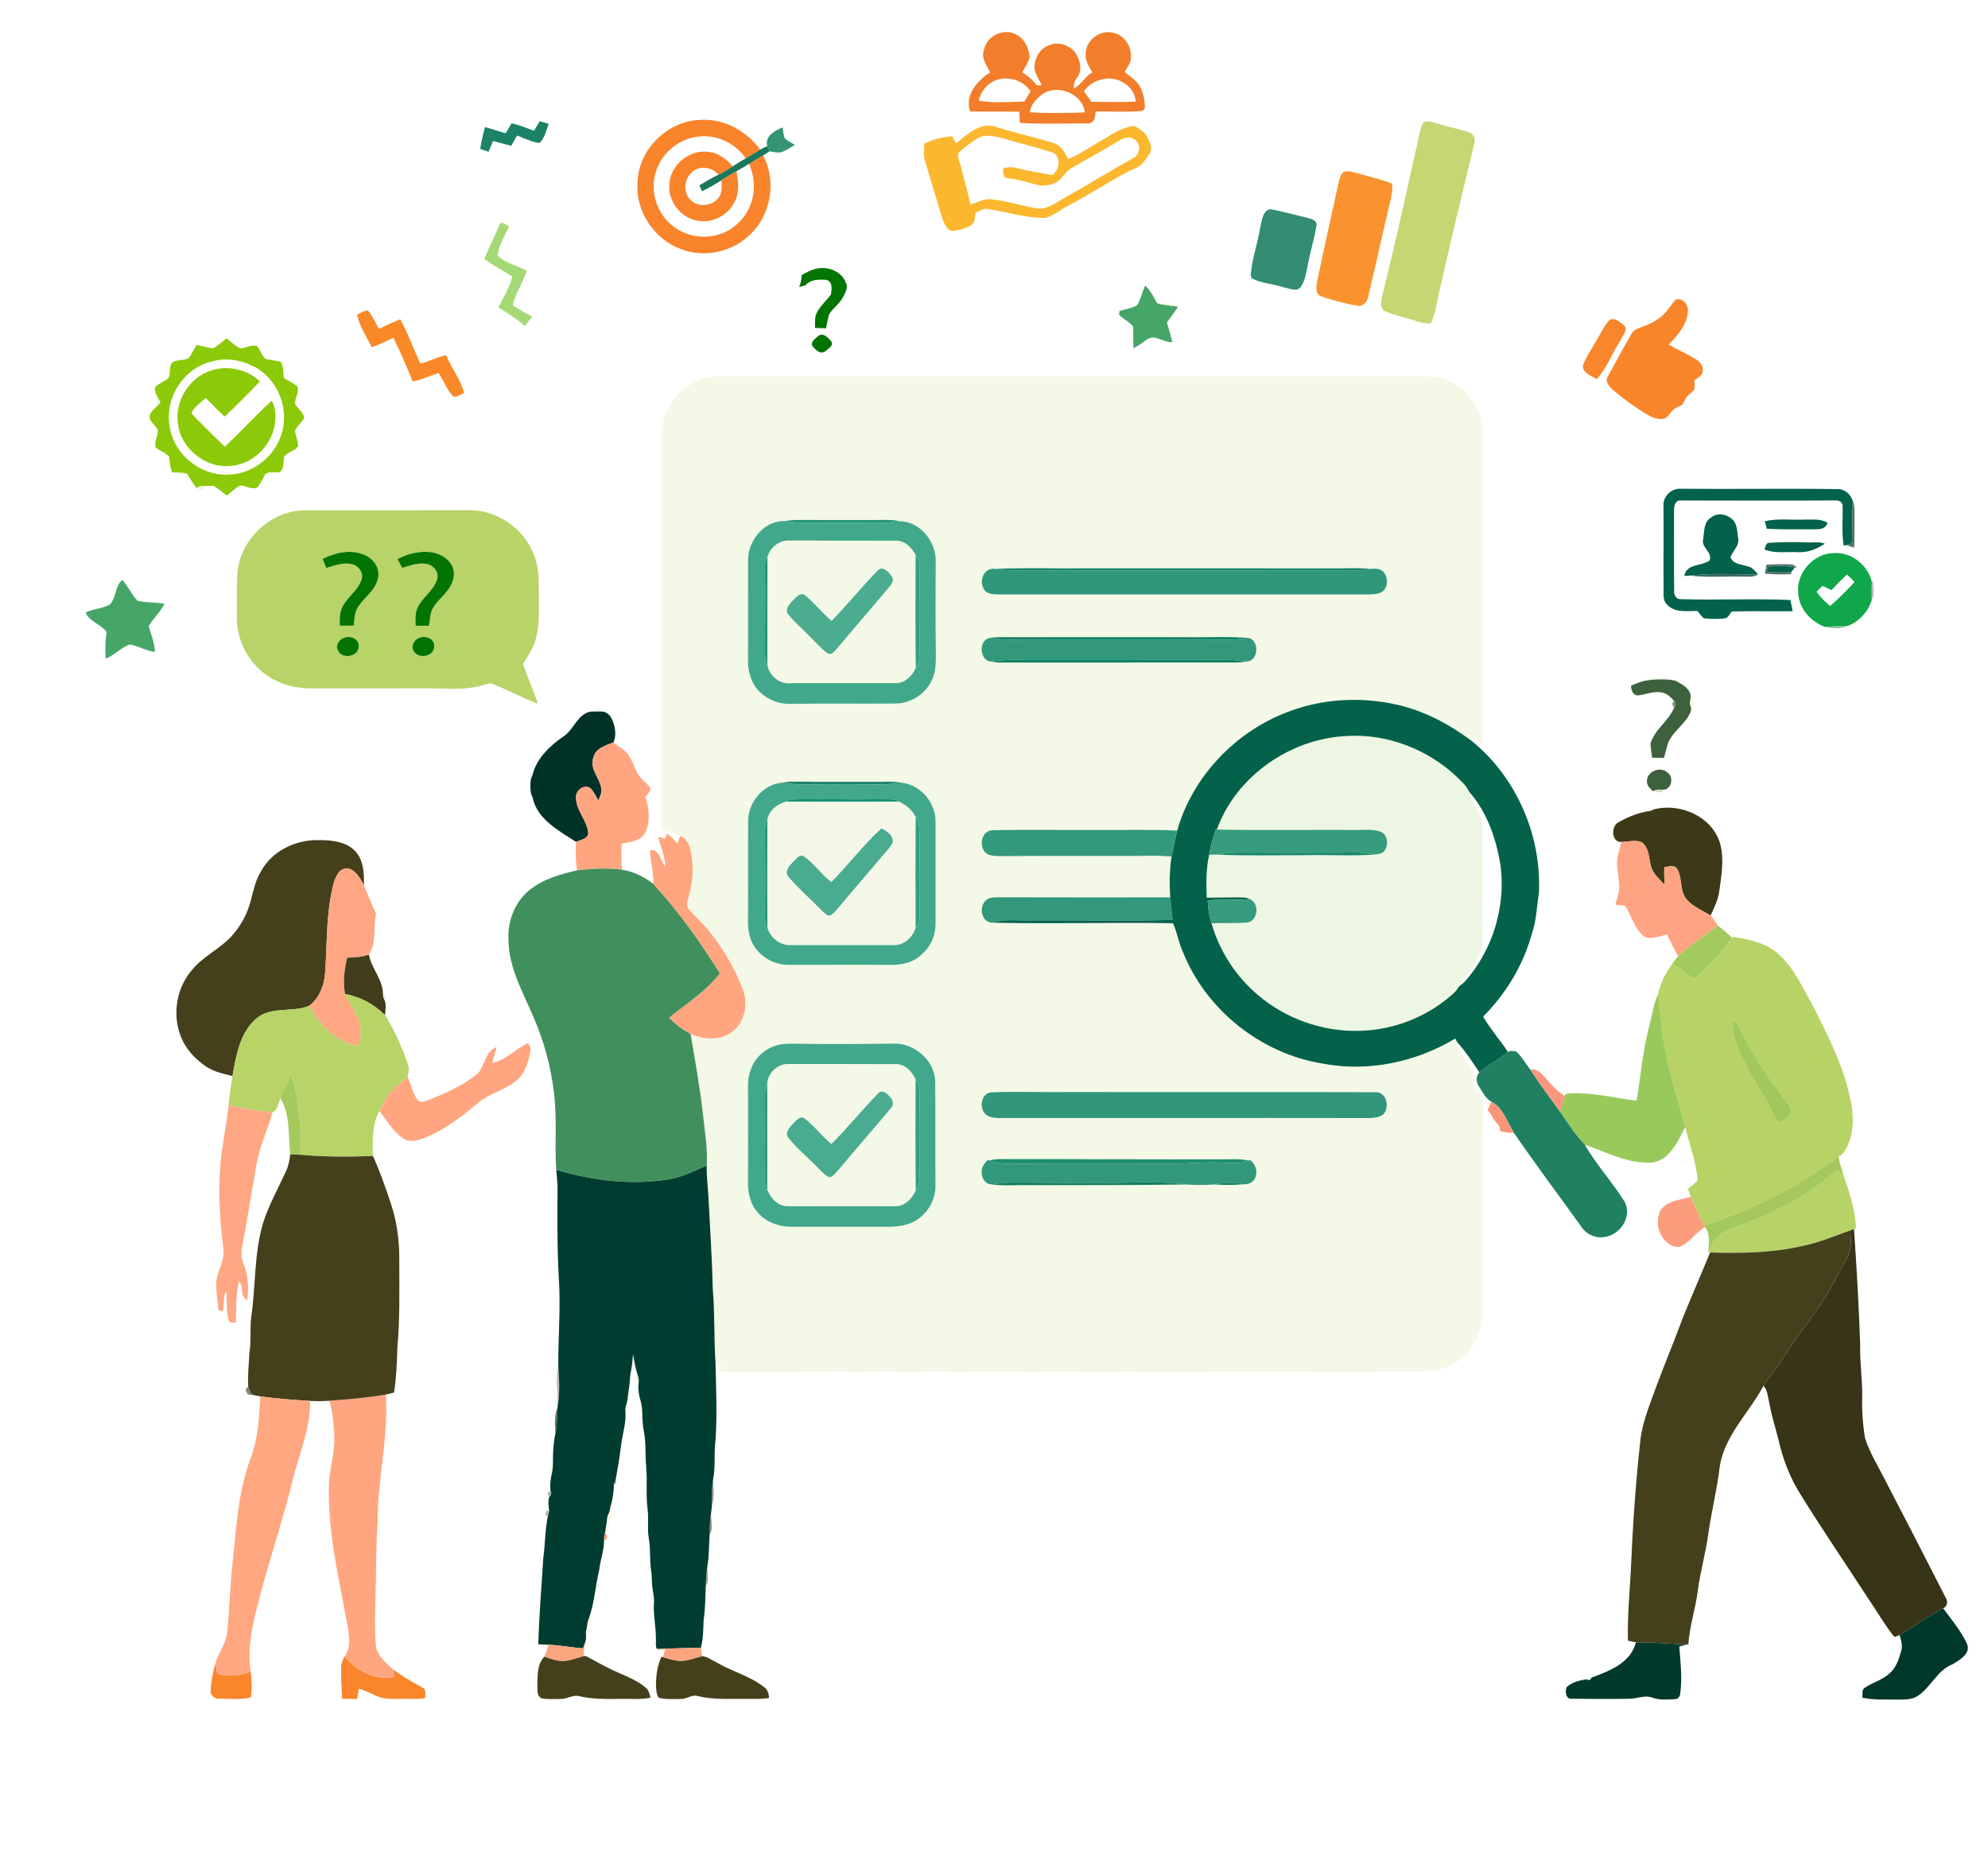 <svg xmlns="http://www.w3.org/2000/svg" width="1042pt" height="975pt" viewBox="0 0 1042 975"><g id="#f27e2cff"><path fill="#f27e2c" opacity="1.00" d=" M 515.84 25.86 C 517.23 19.09 525.19 14.94 531.56 17.61 C 536.65 19.42 539.20 24.84 539.71 29.90 C 538.93 32.76 537.33 35.30 535.76 37.78 C 538.61 39.76 541.38 41.90 543.46 44.71 C 544.09 44.71 545.35 44.71 545.98 44.70 C 544.92 42.28 543.44 40.04 542.55 37.55 C 541.17 31.81 544.65 25.22 550.38 23.48 C 555.50 21.69 561.63 23.96 564.30 28.69 C 566.31 32.24 567.25 37.11 564.64 40.61 C 563.31 42.27 562.66 44.24 562.85 46.38 C 566.71 44.42 568.72 40.09 572.53 37.92 C 570.79 34.88 568.62 31.73 569.08 28.03 C 569.14 20.81 576.94 15.20 583.82 17.27 C 589.43 18.58 593.11 24.38 592.79 29.99 C 592.89 32.96 590.78 35.30 589.45 37.77 C 592.18 39.91 595.19 41.88 597.16 44.80 C 599.05 47.84 599.84 51.43 600.02 54.97 C 600.44 56.41 599.62 58.33 597.92 58.23 C 590.05 58.80 582.13 58.42 574.24 58.44 C 574.22 61.23 573.56 64.92 569.97 64.71 C 558.18 64.60 546.35 65.17 534.58 64.39 C 534.40 62.44 534.34 60.48 534.32 58.53 C 525.71 58.42 517.10 58.60 508.50 58.43 C 505.46 49.94 512.27 42.22 518.95 37.94 C 517.09 34.22 514.05 30.21 515.84 25.86 M 520.63 42.61 C 516.84 44.71 513.83 48.46 513.04 52.77 C 520.92 54.12 528.99 53.45 536.94 53.18 C 537.99 51.39 539.07 49.63 540.19 47.88 C 536.02 41.58 527.38 39.44 520.63 42.61 M 568.15 47.86 C 569.42 49.68 570.70 51.51 572.00 53.32 C 579.78 53.46 587.57 53.58 595.36 53.25 C 594.96 49.30 592.80 45.68 589.37 43.65 C 582.65 39.02 572.68 41.15 568.15 47.86 M 546.39 49.36 C 543.33 51.72 540.17 54.72 539.86 58.82 C 549.44 59.51 559.03 59.17 568.62 58.93 C 567.41 49.10 554.39 43.84 546.39 49.36 Z"></path></g><g id="#f9842bff"><path fill="#f9842b" opacity="1.00" d=" M 334.13 95.92 C 334.40 78.61 349.71 63.33 366.96 62.84 C 379.31 61.96 391.32 68.55 398.43 78.46 C 395.89 79.99 393.41 81.61 390.83 83.05 C 385.67 75.30 376.27 70.64 366.97 71.51 C 355.91 72.22 345.89 80.70 343.39 91.50 C 340.78 101.48 344.85 112.75 353.14 118.85 C 359.32 123.50 367.60 125.14 375.11 123.35 C 383.36 121.46 390.43 115.26 393.33 107.30 C 396.11 100.42 395.53 92.61 392.66 85.86 C 395.08 84.34 397.53 82.88 399.99 81.44 C 407.24 95.05 404.08 113.26 392.53 123.52 C 383.30 132.22 369.17 135.16 357.27 130.72 C 343.10 125.71 333.10 110.99 334.13 95.92 Z"></path></g><g id="#1c8267ff"><path fill="#1c8267" opacity="1.00" d=" M 279.91 68.49 C 280.90 66.83 281.88 65.17 282.90 63.52 C 284.47 63.99 286.04 64.45 287.62 64.93 C 286.29 68.32 285.49 72.54 282.73 74.96 C 278.60 74.42 274.86 72.44 270.99 71.02 C 269.98 72.83 268.99 74.65 267.97 76.45 C 264.77 75.64 261.59 74.72 258.39 73.90 C 257.64 75.79 256.89 77.67 256.10 79.55 C 254.63 79.05 253.16 78.55 251.70 78.05 C 252.28 74.18 253.16 70.37 254.22 66.60 C 257.86 67.54 261.37 68.89 265.02 69.83 C 266.06 68.09 267.10 66.35 268.18 64.62 C 272.19 65.58 276.03 67.11 279.91 68.49 Z"></path><path fill="#1c8267" opacity="1.00" d=" M 409.54 410.25 C 411.67 409.84 413.85 409.64 416.03 409.66 C 430.35 409.83 444.68 409.71 459.00 409.75 C 463.77 409.82 468.60 409.37 473.31 410.32 C 461.93 411.78 450.44 410.76 439.00 411.03 C 429.18 410.72 419.29 411.84 409.54 410.25 Z"></path></g><g id="#c5d673ff"><path fill="#c5d673" opacity="1.00" d=" M 745.33 65.46 C 746.58 62.52 750.17 63.86 752.48 64.44 C 758.39 66.37 764.54 67.51 770.42 69.55 C 772.95 70.37 773.32 73.53 772.62 75.74 C 766.78 99.99 760.89 124.23 755.40 148.57 C 753.53 155.51 752.94 162.85 750.02 169.49 C 745.57 169.86 741.48 167.87 737.28 166.77 C 733.28 165.51 729.06 164.75 725.34 162.75 C 723.16 161.00 723.91 157.87 724.40 155.53 C 730.41 131.19 735.88 106.72 741.32 82.25 C 742.73 76.67 743.50 70.92 745.33 65.46 Z"></path></g><g id="#fbb72eff"><path fill="#fbb72e" opacity="1.00" d=" M 501.05 75.17 C 506.79 70.74 512.98 64.43 520.95 66.16 C 531.25 69.44 541.81 71.87 552.17 74.94 C 556.12 76.15 558.20 79.88 559.93 83.32 C 567.10 80.39 573.33 75.70 580.14 72.08 C 584.03 69.30 588.37 67.14 593.08 66.18 C 595.20 65.58 596.80 67.51 598.44 68.53 C 601.00 70.26 602.16 73.27 603.12 76.09 C 604.08 79.45 601.46 82.13 599.66 84.61 C 597.80 87.32 594.60 88.50 591.70 89.71 C 580.70 95.51 570.33 102.47 559.27 108.17 C 555.49 110.11 552.13 113.12 547.99 114.20 C 537.37 114.48 527.24 110.75 516.82 109.41 C 514.88 109.60 513.19 110.79 511.39 111.43 C 510.91 113.91 511.07 117.13 508.47 118.48 C 505.25 119.85 501.75 121.15 498.22 120.99 C 495.59 119.26 494.47 116.10 493.51 113.25 C 490.63 103.60 487.73 93.95 484.82 84.30 C 483.91 81.40 484.48 78.34 484.42 75.36 C 488.97 72.92 494.02 71.86 499.13 71.44 C 499.78 72.67 500.40 73.92 501.05 75.17 M 513.03 72.06 C 509.14 74.46 505.42 77.20 502.17 80.40 C 501.87 82.79 503.16 85.06 503.66 87.36 C 505.24 93.98 507.26 100.49 508.66 107.15 C 512.41 106.17 515.92 103.84 519.97 104.48 C 528.12 105.33 535.93 108.13 544.03 109.31 C 549.21 109.71 553.50 106.15 557.80 103.79 C 570.12 96.83 582.21 89.44 594.57 82.56 C 597.62 80.49 598.11 75.29 594.78 73.23 C 592.14 70.97 588.60 72.48 586.03 74.02 C 577.90 78.97 569.49 83.43 561.32 88.32 C 558.60 89.89 557.24 92.92 554.76 94.78 C 552.04 96.90 548.40 97.40 545.05 97.25 C 539.09 95.72 533.15 93.79 526.99 93.29 C 525.72 91.72 525.50 89.87 525.95 87.95 C 527.89 87.81 529.88 87.41 531.82 87.84 C 538.35 89.51 545.00 90.65 551.64 91.78 C 555.23 89.01 556.45 82.59 552.02 80.02 C 542.75 77.04 533.25 74.77 523.90 72.04 C 520.38 71.20 516.45 70.61 513.03 72.06 Z"></path></g><g id="#359376ff"><path fill="#359376" opacity="1.00" d=" M 402.17 76.58 C 400.71 71.44 406.21 68.37 410.18 66.78 C 410.50 68.70 410.57 70.71 411.37 72.52 C 412.91 73.97 414.88 74.83 416.66 75.94 C 414.16 77.45 411.71 79.19 408.86 79.95 C 406.98 80.01 405.15 79.56 403.30 79.33 C 403.02 78.64 402.45 77.26 402.17 76.58 Z"></path></g><g id="#19775dff"><path fill="#19775d" opacity="1.00" d=" M 398.43 78.46 C 399.63 77.75 400.89 77.16 402.17 76.58 C 402.45 77.26 403.02 78.64 403.30 79.33 C 402.21 80.06 401.12 80.78 399.99 81.44 C 397.53 82.88 395.08 84.34 392.66 85.86 C 390.48 87.21 388.25 88.48 386.02 89.74 C 383.32 91.21 380.70 92.83 378.12 94.50 C 374.85 96.59 371.47 98.52 367.99 100.24 C 367.50 99.21 367.03 98.17 366.56 97.14 C 369.81 95.17 373.11 93.27 376.51 91.56 C 379.12 90.27 381.64 88.79 384.06 87.16 C 386.25 85.69 388.53 84.35 390.83 83.05 C 393.41 81.61 395.89 79.99 398.43 78.46 Z"></path></g><g id="#f8832aff"><path fill="#f8832a" opacity="1.00" d=" M 350.89 95.97 C 351.70 85.91 362.08 77.85 372.04 79.71 C 376.92 80.38 380.91 83.56 384.06 87.16 C 381.64 88.79 379.12 90.27 376.51 91.56 C 373.05 87.15 365.64 86.56 361.96 90.97 C 358.21 94.89 358.27 101.87 362.57 105.37 C 366.84 108.92 374.10 107.82 377.02 103.04 C 378.66 100.51 378.28 97.36 378.12 94.50 C 380.70 92.83 383.32 91.21 386.02 89.74 C 387.00 95.10 387.77 101.00 384.96 105.97 C 381.53 112.73 373.67 117.06 366.11 115.75 C 356.87 114.57 349.71 105.20 350.89 95.97 Z"></path></g><g id="#fa932dff"><path fill="#fa932d" opacity="1.00" d=" M 704.26 90.13 C 706.88 89.10 709.62 90.47 712.21 90.99 C 718.03 92.81 724.10 93.90 729.73 96.30 C 730.04 100.36 729.03 104.33 728.05 108.23 C 724.24 124.14 720.87 140.17 716.99 156.06 C 716.44 158.68 713.84 161.08 711.05 160.19 C 704.77 159.05 698.57 157.42 692.55 155.33 C 689.27 154.31 689.90 150.17 690.35 147.55 C 693.86 130.40 697.82 113.35 701.50 96.25 C 702.07 94.11 702.35 91.55 704.26 90.13 Z"></path></g><g id="#328d72ff"><path fill="#328d72" opacity="1.00" d=" M 664.30 110.09 C 664.73 109.97 665.60 109.75 666.03 109.64 C 672.63 110.90 679.13 112.75 685.68 114.29 C 687.52 114.79 690.41 115.59 690.04 118.07 C 689.07 124.49 687.04 130.71 685.86 137.09 C 684.80 141.43 684.52 146.15 682.07 150.01 C 680.07 153.51 675.61 150.94 672.56 150.56 C 667.13 148.64 661.02 148.61 655.97 145.79 C 655.86 145.35 655.65 144.47 655.55 144.03 C 656.25 135.66 659.17 127.68 660.52 119.41 C 661.31 116.19 661.46 112.28 664.30 110.09 Z"></path></g><g id="#a5d976ff"><path fill="#a5d976" opacity="1.00" d=" M 261.88 117.70 C 262.98 115.29 265.41 118.18 266.86 118.78 C 264.50 123.64 261.45 128.38 260.82 133.86 C 264.86 138.18 271.13 138.97 276.07 141.90 C 274.10 148.13 270.30 153.62 268.72 160.00 C 272.00 162.18 275.42 164.15 278.93 165.96 C 277.67 167.61 276.41 169.25 275.12 170.88 C 270.87 167.12 266.07 164.08 261.24 161.14 C 263.74 155.76 267.36 150.82 268.45 144.87 C 263.63 141.70 258.40 139.19 253.83 135.65 C 256.52 129.67 259.21 123.69 261.88 117.70 Z"></path></g><g id="#037503ff"><path fill="#037503" opacity="1.00" d=" M 420.26 144.13 C 423.28 142.46 426.41 140.71 429.94 140.53 C 435.29 140.05 441.41 142.80 443.29 148.09 C 444.85 150.70 442.97 153.43 441.84 155.78 C 440.10 159.22 436.69 161.39 434.65 164.60 C 433.83 167.03 433.52 169.59 432.96 172.08 C 431.03 172.03 429.11 171.97 427.19 171.88 C 427.25 169.26 426.86 166.45 428.07 164.02 C 429.91 160.36 433.13 157.69 435.49 154.39 C 436.01 151.61 436.58 147.46 432.95 146.64 C 429.15 146.41 424.76 146.43 422.11 149.59 C 421.02 149.84 419.94 150.13 418.87 150.43 C 419.73 148.43 420.05 146.27 420.26 144.13 Z"></path></g><g id="#46a668ff"><path fill="#46a668" opacity="1.00" d=" M 600.27 149.69 C 603.13 152.26 604.67 155.82 606.61 159.05 C 610.20 159.82 613.85 160.30 617.51 160.70 C 615.71 163.58 613.61 166.25 611.63 169.00 C 612.61 172.45 613.71 175.87 614.44 179.39 C 609.89 179.63 605.20 174.86 601.01 178.04 C 598.76 179.62 596.56 181.30 594.09 182.56 C 593.86 178.75 594.16 174.94 593.89 171.14 C 591.94 168.57 588.73 167.33 586.59 164.93 C 586.63 164.45 586.72 163.51 586.77 163.04 C 589.81 161.92 593.18 161.67 596.02 160.00 C 597.93 156.80 598.64 153.04 600.27 149.69 Z"></path><path fill="#46a668" opacity="1.00" d=" M 64.11 303.95 C 67.14 307.33 68.94 311.63 72.10 314.89 C 76.67 316.03 81.55 315.55 86.20 316.46 C 84.05 320.77 80.43 324.06 77.94 328.15 C 79.19 332.60 81.01 336.96 81.24 341.64 C 76.59 341.28 72.63 338.50 68.07 337.82 C 63.38 339.31 60.07 343.41 55.47 345.19 C 55.00 340.55 55.15 335.88 55.91 331.28 C 52.87 327.15 47.01 325.88 44.83 321.12 C 48.88 318.96 53.76 319.11 57.69 316.74 C 61.03 313.14 60.15 307.24 64.11 303.95 Z"></path></g><g id="#f8852aff"><path fill="#f8852a" opacity="1.00" d=" M 878.33 157.06 C 881.75 155.71 885.09 159.71 884.69 162.98 C 884.43 170.17 879.30 175.69 874.64 180.62 C 879.26 183.33 884.21 185.45 888.79 188.25 C 891.08 189.57 893.02 192.17 892.39 194.95 C 891.95 197.15 889.69 198.13 888.08 199.36 C 888.12 200.86 888.25 202.36 888.15 203.86 C 887.62 205.32 886.05 205.99 885.01 207.04 C 883.40 208.24 883.03 210.36 881.90 211.93 C 880.52 212.96 878.86 213.53 877.41 214.43 C 875.58 215.91 874.61 218.32 872.46 219.39 C 868.59 220.38 864.88 218.19 861.68 216.28 C 855.86 212.56 850.18 208.56 845.01 203.97 C 843.31 202.42 841.18 199.95 842.61 197.56 C 846.76 190.05 850.73 182.43 855.11 175.05 C 856.26 172.73 858.92 172.06 861.13 171.13 C 865.28 169.69 869.30 167.59 872.37 164.38 C 874.62 162.16 876.16 159.34 878.33 157.06 Z"></path></g><g id="#edf6e2ff"><path fill="#edf6e2" opacity="1.00" d=" M 606.61 159.05 C 610.54 159.42 615.07 158.44 618.52 160.79 L 617.51 160.70 C 613.85 160.30 610.20 159.82 606.61 159.05 Z"></path><path fill="#edf6e2" opacity="1.00" d=" M 82.51 207.94 C 83.05 208.95 83.61 209.95 84.16 210.95 C 83.60 211.55 83.04 212.14 82.48 212.73 C 82.50 211.13 82.50 209.54 82.51 207.94 Z"></path><path fill="#edf6e2" opacity="1.00" d=" M 92.51 247.62 C 94.34 247.56 96.17 247.77 97.96 248.17 C 96.10 248.40 94.01 249.22 92.51 247.62 Z"></path><path fill="#edf6e2" opacity="1.00" d=" M 103.54 255.40 C 104.52 254.79 105.60 254.58 106.78 254.76 C 107.89 256.68 103.50 257.53 103.54 255.40 Z"></path><path fill="#edf6e2" opacity="1.00" d=" M 861.80 356.87 C 864.86 354.92 868.63 355.57 872.07 355.43 C 874.15 355.33 876.26 355.63 878.06 356.77 C 872.68 355.71 867.17 356.02 861.80 356.87 Z"></path><path fill="#edf6e2" opacity="1.00" d=" M 637.79 434.81 C 647.94 406.73 676.43 387.04 706.04 385.77 C 726.94 384.50 747.94 392.59 763.19 406.80 C 765.69 409.27 768.59 411.63 769.99 414.95 C 771.48 421.26 776.96 426.13 776.83 432.87 C 777.66 452.25 776.98 471.66 777.24 491.05 C 777.33 496.50 775.20 501.73 772.26 506.24 C 769.92 509.94 766.68 513.02 764.75 516.98 C 763.36 519.72 760.82 521.58 758.53 523.51 C 745.44 534.06 728.80 540.10 711.97 540.30 C 692.95 540.73 673.92 533.89 659.41 521.60 C 647.82 511.83 639.21 498.57 635.02 484.00 C 641.25 483.51 647.54 484.17 653.76 483.50 C 659.51 482.83 660.27 473.27 655.06 471.23 C 653.20 470.20 651.01 470.44 648.98 470.35 C 643.48 470.38 637.98 470.44 632.49 470.51 C 632.20 463.00 632.11 455.37 633.79 448.00 C 635.08 447.96 636.38 447.93 637.68 447.89 C 652.77 448.66 667.89 448.21 683.00 448.24 C 695.45 447.95 707.93 448.75 720.37 447.91 C 722.29 447.72 724.57 447.51 725.79 445.78 C 727.94 442.61 727.34 437.02 723.23 435.78 C 718.64 434.34 713.73 435.16 709.00 434.99 C 685.26 434.88 661.51 435.26 637.79 434.81 Z"></path><path fill="#edf6e2" opacity="1.00" d=" M 865.07 389.77 C 865.26 392.24 865.59 394.69 865.98 397.15 C 868.01 397.17 870.05 397.19 872.10 397.22 C 872.62 395.43 873.12 393.64 873.63 391.86 C 873.43 393.72 873.31 395.60 873.20 397.47 C 870.52 397.84 867.82 397.83 865.14 397.63 C 865.12 395.00 865.02 392.38 865.07 389.77 Z"></path><path fill="#edf6e2" opacity="1.00" d=" M 342.82 839.34 C 340.93 837.84 340.92 835.29 342.14 833.37 C 342.53 835.33 342.87 837.31 342.82 839.34 Z"></path><path fill="#edf6e2" opacity="1.00" d=" M 831.57 880.16 C 831.99 879.84 832.82 879.21 833.24 878.89 L 834.17 879.29 C 833.91 880.55 832.51 880.98 831.57 880.16 Z"></path></g><g id="#f98928ff"><path fill="#f98928" opacity="1.00" d=" M 187.17 164.89 C 189.01 164.16 190.77 162.55 192.85 162.79 C 195.42 165.57 196.61 169.26 198.75 172.33 C 202.41 170.62 206.01 168.79 209.79 167.35 C 213.86 174.78 216.74 182.76 220.23 190.46 C 225.00 189.68 229.14 186.92 233.94 186.25 C 236.53 193.06 241.49 198.82 243.24 205.95 C 241.40 206.68 239.52 208.52 237.43 207.67 C 234.15 204.16 232.54 199.50 229.92 195.53 C 225.34 196.86 221.06 199.13 216.33 199.96 C 213.14 192.22 209.95 184.47 206.14 177.01 C 202.47 178.88 198.76 180.68 194.83 181.97 C 192.07 176.39 188.45 171.07 187.17 164.89 Z"></path></g><g id="#f9862aff"><path fill="#f9862a" opacity="1.00" d=" M 843.18 168.12 C 845.74 165.87 848.75 168.56 850.83 170.16 C 853.88 172.48 850.46 175.90 849.37 178.36 C 845.05 185.03 842.32 192.76 836.91 198.68 C 834.13 197.02 829.97 195.71 829.57 191.98 C 831.04 187.40 834.00 183.50 836.26 179.30 C 838.63 175.62 840.37 171.50 843.18 168.12 Z"></path></g><g id="#037403ff"><path fill="#037403" opacity="1.00" d=" M 428.54 176.40 C 431.17 173.77 434.11 177.04 435.81 179.06 C 436.97 181.45 434.03 182.71 432.63 184.06 C 429.92 186.22 426.97 183.02 425.53 180.87 C 425.26 178.88 427.22 177.54 428.54 176.40 Z"></path></g><g id="#8cca09ff"><path fill="#8cca09" opacity="1.00" d=" M 111.96 182.50 C 114.40 181.01 116.56 179.12 118.77 177.32 C 121.15 179.12 123.30 181.33 126.02 182.63 C 128.91 182.44 131.68 180.58 134.59 181.26 C 136.44 183.22 136.96 186.14 138.99 187.95 C 141.63 189.06 144.65 188.65 147.28 189.77 C 148.72 192.32 148.39 195.36 148.81 198.16 C 151.11 199.59 153.63 200.70 155.75 202.42 C 157.32 205.49 154.21 208.69 154.76 211.85 C 156.12 214.33 159.02 216.02 159.46 218.94 C 158.22 221.55 155.52 223.24 154.60 226.00 C 155.00 228.65 156.30 231.15 156.24 233.87 C 154.54 236.54 150.80 236.83 148.99 239.24 C 148.23 242.11 149.35 248.26 144.69 247.61 C 142.78 247.47 140.77 247.38 139.11 248.49 C 137.62 250.90 136.61 253.66 134.58 255.69 C 131.72 256.63 128.88 254.61 126.01 254.43 C 123.29 255.63 121.32 258.00 118.95 259.73 C 116.53 258.19 114.51 256.09 112.01 254.69 C 110.27 254.62 108.52 254.79 106.78 254.76 C 105.60 254.58 104.52 254.79 103.54 255.40 L 102.89 255.78 C 101.16 253.30 99.56 250.73 97.96 248.17 C 96.17 247.77 94.34 247.56 92.51 247.62 C 91.96 247.62 90.86 247.63 90.32 247.63 C 89.05 245.03 89.11 242.12 88.58 239.35 C 86.67 237.13 83.64 236.37 81.50 234.42 C 80.83 231.30 82.90 228.40 82.77 225.30 C 81.59 223.34 79.79 221.85 78.66 219.88 C 77.52 216.71 80.65 214.73 82.48 212.73 C 83.04 212.14 83.60 211.55 84.16 210.95 C 83.61 209.95 83.05 208.95 82.51 207.94 C 81.56 206.38 80.76 204.47 81.53 202.66 C 83.51 200.82 86.16 199.97 88.24 198.29 C 89.63 195.82 88.42 192.44 90.11 190.12 C 92.64 188.32 96.09 189.08 98.86 187.80 C 100.55 185.65 101.54 183.04 103.09 180.79 C 106.07 181.23 108.93 182.47 111.96 182.50 M 111.42 189.40 C 96.29 192.57 85.90 208.96 89.04 224.01 C 91.31 238.50 105.43 249.67 120.03 248.75 C 132.45 248.41 143.91 239.39 147.51 227.56 C 151.69 214.97 146.14 200.10 134.92 193.12 C 127.93 189.05 119.34 187.07 111.42 189.40 Z"></path><path fill="#8cca09" opacity="1.00" d=" M 110.90 194.14 C 119.58 191.34 129.60 193.59 136.20 199.90 C 130.27 206.25 124.09 212.35 117.82 218.35 C 114.28 215.28 111.15 211.80 107.78 208.58 C 105.25 211.12 101.51 213.31 100.35 216.71 C 106.05 222.64 111.90 228.46 117.85 234.16 C 126.19 226.31 133.89 217.81 142.32 210.05 C 144.53 213.21 144.49 217.31 144.26 221.01 C 143.11 232.51 133.56 242.78 121.95 244.08 C 108.68 246.13 95.10 235.75 93.34 222.50 C 91.24 210.44 99.21 197.66 110.90 194.14 Z"></path></g><g id="#f4f8e7ff"><path fill="#f4f8e7" opacity="1.00" d=" M 348.86 216.99 C 353.22 204.83 366.12 196.46 378.98 197.30 C 501.66 197.33 624.34 197.30 747.02 197.32 C 755.01 197.28 763.51 199.94 768.77 206.25 C 773.89 211.91 777.43 219.19 777.17 226.97 C 777.21 260.65 777.18 294.32 777.19 328.00 C 777.06 348.83 777.47 369.66 776.97 390.49 C 775.65 389.29 774.37 388.06 773.08 386.87 C 772.63 387.22 771.73 387.92 771.28 388.28 C 759.70 379.61 746.65 372.64 732.48 369.41 C 713.54 365.05 693.31 366.14 675.12 373.09 C 647.59 383.41 625.07 406.95 617.01 435.34 C 603.35 434.65 589.67 435.15 576.00 435.00 C 557.38 435.13 538.74 434.75 520.13 435.16 C 513.73 435.51 512.66 445.29 518.03 447.90 C 521.20 449.09 524.69 448.62 528.01 448.70 C 550.67 448.52 573.34 448.70 596.01 448.61 C 602.03 448.56 608.07 448.34 614.08 448.97 C 612.95 456.02 612.91 463.20 613.36 470.32 C 583.55 470.35 553.74 470.36 523.93 470.28 C 521.55 470.44 518.76 470.08 516.85 471.81 C 512.76 475.28 514.44 483.97 520.51 483.63 C 551.92 484.26 583.36 483.41 614.77 483.88 C 617.06 488.69 617.74 494.12 620.02 498.97 C 632.15 529.40 660.94 552.23 693.24 557.47 C 717.03 562.00 742.11 556.76 762.76 544.34 C 763.14 545.03 763.52 545.74 763.91 546.45 C 764.65 552.43 769.93 556.37 772.50 561.39 C 772.96 564.58 771.41 568.40 773.91 571.01 C 775.63 573.00 777.49 575.13 777.32 577.97 C 777.01 614.98 777.30 652.02 777.15 689.03 C 776.81 694.92 774.72 700.64 771.65 705.65 C 766.51 713.43 757.44 718.55 748.10 718.79 C 741.07 719.21 734.04 718.70 727.02 718.95 C 705.01 719.56 683.00 718.82 660.99 719.02 C 642.66 718.96 624.33 719.24 606.00 719.25 C 598.65 719.40 591.32 718.74 583.98 719.15 C 570.32 719.41 556.65 718.57 543.00 719.21 C 528.01 718.71 513.01 719.11 498.02 719.16 C 489.03 718.32 480.03 719.68 471.03 719.08 C 461.02 718.59 451.00 719.50 441.00 718.93 C 419.45 719.18 397.89 719.21 376.35 719.09 C 376.98 718.01 377.62 716.94 378.26 715.88 C 377.19 715.34 376.11 714.82 375.03 714.33 C 374.15 701.57 374.73 688.76 373.61 676.01 C 373.25 660.05 372.17 644.12 371.37 628.18 C 371.08 622.41 370.26 616.67 370.42 610.89 C 371.04 602.40 369.46 593.97 368.63 585.55 C 367.04 570.93 364.44 556.46 361.96 541.98 C 368.68 544.78 376.98 545.58 383.24 541.25 C 390.33 536.38 392.33 526.42 389.36 518.64 C 385.34 507.84 379.33 497.81 372.26 488.74 C 368.98 484.38 364.71 480.93 361.23 476.77 C 359.32 474.87 360.51 472.13 360.94 469.89 C 363.37 461.67 363.82 452.76 361.61 444.44 C 360.94 441.68 359.15 439.22 356.47 438.14 C 353.35 436.94 350.27 435.45 346.89 435.16 C 346.79 369.44 346.86 303.72 346.87 238.00 C 347.01 230.98 346.12 223.66 348.86 216.99 M 392.11 292.93 C 392.06 310.63 392.16 328.33 392.07 346.04 C 391.95 351.85 393.67 357.95 397.76 362.21 C 401.92 366.55 407.94 369.01 413.94 368.94 C 432.31 368.61 450.69 368.94 469.06 368.75 C 477.21 368.86 485.09 363.79 488.51 356.42 C 490.60 351.94 490.57 346.86 490.52 342.02 C 490.28 326.01 490.36 310.00 490.45 293.99 C 490.59 283.72 482.11 273.19 471.45 273.17 C 467.03 272.17 462.49 272.59 458.00 272.56 C 444.67 272.56 431.35 272.59 418.02 272.53 C 415.85 272.52 413.68 272.70 411.56 273.10 C 400.97 272.60 392.36 282.82 392.11 292.93 M 515.57 308.42 C 516.96 311.74 520.96 311.46 523.94 311.60 C 588.31 311.59 652.68 311.59 717.05 311.60 C 719.69 311.46 722.67 311.56 724.90 309.89 C 727.59 307.32 727.62 302.55 725.18 299.80 C 723.51 297.90 720.73 297.94 718.43 298.19 C 712.97 297.61 707.48 297.84 702.01 297.91 C 657.67 297.84 613.33 297.89 569.00 297.87 C 553.19 298.07 537.36 297.48 521.58 298.18 C 516.09 297.23 512.94 304.10 515.57 308.42 M 519.58 346.76 C 521.03 347.03 522.50 347.20 523.98 347.27 C 565.31 347.23 606.65 347.26 647.99 347.26 C 649.80 347.23 651.61 347.03 653.41 346.74 C 659.73 346.61 660.30 335.43 654.31 334.35 C 642.90 333.48 631.43 334.19 620.00 333.96 C 590.67 333.96 561.33 333.97 532.00 333.96 C 527.56 333.99 523.10 333.74 518.70 334.36 C 512.71 335.49 513.35 346.56 519.58 346.76 M 392.14 429.91 C 392.02 447.28 392.18 464.65 392.07 482.01 C 391.90 486.54 392.59 491.20 394.82 495.20 C 398.56 501.55 405.63 505.67 413.02 505.72 C 431.01 505.79 449.01 505.58 467.00 505.76 C 473.03 505.82 479.45 504.26 483.68 499.69 C 488.12 495.75 490.42 489.88 490.37 484.00 C 490.38 466.33 490.36 448.66 490.37 431.00 C 490.60 421.19 483.08 411.80 473.31 410.32 C 468.60 409.37 463.77 409.82 459.00 409.75 C 444.68 409.71 430.35 409.83 416.03 409.66 C 413.85 409.64 411.67 409.84 409.54 410.25 C 399.87 411.29 392.39 420.36 392.14 429.91 M 409.32 547.39 C 402.24 548.57 395.80 553.69 393.53 560.58 C 391.56 565.48 392.14 570.84 392.09 576.00 C 392.10 590.68 392.14 605.36 392.06 620.04 C 391.91 626.32 393.99 632.96 398.81 637.20 C 403.12 641.23 409.12 643.01 414.94 643.02 C 431.97 643.00 449.01 642.99 466.04 643.02 C 471.46 642.97 477.18 642.01 481.62 638.69 C 487.11 634.63 490.51 627.87 490.32 621.02 C 490.14 603.00 490.40 584.98 490.19 566.96 C 489.95 555.71 479.09 546.49 468.06 547.01 C 450.70 547.21 433.34 547.33 415.99 547.04 C 413.76 547.04 411.52 547.03 409.32 547.39 M 519.39 572.56 C 514.56 573.09 513.30 579.74 515.85 583.20 C 517.41 585.46 520.37 585.87 522.91 585.98 C 586.27 586.07 649.63 585.91 712.99 586.02 C 717.02 585.90 721.61 586.62 725.09 584.09 C 728.55 580.36 726.80 572.06 720.80 572.46 C 666.87 572.31 612.93 572.48 559.00 572.37 C 545.80 572.59 532.57 571.94 519.39 572.56 M 514.56 614.01 C 514.19 617.04 516.34 620.73 519.62 620.77 C 526.37 621.68 533.21 621.00 540.00 621.18 C 567.13 621.20 594.27 621.19 621.40 620.83 C 626.45 621.14 631.55 621.21 636.60 620.81 C 641.56 621.10 646.55 621.23 651.50 620.71 C 653.91 620.95 656.71 619.98 657.77 617.64 C 659.46 614.26 658.17 610.17 655.18 608.02 L 654.42 608.27 C 650.67 607.39 646.81 607.60 643.00 607.63 C 603.34 607.75 563.68 607.48 524.02 607.51 C 522.16 607.50 520.33 607.81 518.54 608.23 L 517.74 607.96 C 516.16 609.64 514.46 611.52 514.56 614.01 Z"></path><path fill="#f4f8e7" opacity="1.00" d=" M 402.26 291.86 C 403.65 286.87 408.66 282.91 413.94 283.34 C 432.30 283.42 450.66 283.31 469.02 283.40 C 473.92 283.05 477.84 286.81 479.92 290.89 C 479.84 310.63 479.79 330.37 479.99 350.10 C 478.10 354.41 474.08 358.34 469.07 358.06 C 451.04 358.01 433.00 358.02 414.97 358.06 C 408.87 359.01 402.96 354.24 402.20 348.23 C 402.19 329.44 402.21 310.65 402.26 291.86 M 460.00 299.02 C 451.73 307.61 444.16 316.87 435.86 325.43 C 430.92 321.27 426.98 316.07 421.96 312.02 C 419.95 310.21 417.59 312.77 416.14 314.12 C 414.32 316.12 411.10 319.02 413.05 321.91 C 416.29 325.98 420.34 329.31 423.92 333.07 C 427.18 336.14 430.02 339.69 433.64 342.37 C 435.54 343.69 437.15 341.65 438.32 340.37 C 447.49 329.54 456.67 318.73 465.87 307.94 C 467.31 306.31 469.07 303.84 467.18 301.85 C 465.71 299.68 462.49 296.28 460.00 299.02 Z"></path><path fill="#f4f8e7" opacity="1.00" d=" M 402.14 568.69 C 401.91 562.52 407.88 557.10 413.98 557.69 C 432.33 557.68 450.69 557.67 469.05 557.74 C 474.08 557.35 478.09 561.57 479.92 565.86 C 479.83 585.26 479.81 604.66 479.96 624.05 C 478.01 628.34 474.13 632.45 469.05 632.23 C 450.35 632.28 431.65 632.28 412.95 632.23 C 407.80 632.32 403.84 627.99 402.15 623.50 C 402.21 605.23 402.13 586.96 402.14 568.69 M 460.22 573.16 C 451.81 581.74 444.27 591.14 435.77 599.64 C 430.70 595.51 426.84 590.09 421.62 586.15 C 419.36 584.52 417.34 587.48 415.79 588.81 C 414.03 590.79 410.95 593.91 413.36 596.52 C 418.46 602.76 424.79 607.84 430.30 613.70 C 431.88 615.00 433.37 617.35 435.72 616.89 C 437.49 615.62 438.86 613.90 440.26 612.26 C 448.99 601.69 458.15 591.48 466.87 580.90 C 468.80 579.12 468.01 576.27 466.28 574.70 C 464.85 573.07 462.04 570.69 460.22 573.16 Z"></path></g><g id="#f4f7e7ff"><path fill="#f4f7e7" opacity="1.00" d=" M 139.11 248.49 C 140.77 247.38 142.78 247.47 144.69 247.61 C 143.12 249.07 141.02 248.54 139.11 248.49 Z"></path><path fill="#f4f7e7" opacity="1.00" d=" M 885.91 366.89 C 888.11 365.76 888.47 370.79 886.18 370.51 C 885.66 369.32 885.57 368.12 885.91 366.89 Z"></path><path fill="#f4f7e7" opacity="1.00" d=" M 309.64 372.97 C 311.12 371.08 313.91 371.03 315.43 372.91 C 313.50 372.91 311.57 372.93 309.64 372.97 Z"></path><path fill="#f4f7e7" opacity="1.00" d=" M 402.23 429.77 C 402.83 424.85 407.42 421.51 411.85 420.12 C 431.60 420.26 451.36 420.19 471.11 420.16 C 474.85 421.69 478.00 424.52 479.95 428.06 C 479.80 447.45 479.83 466.86 479.93 486.25 C 478.47 491.36 473.56 495.77 468.03 495.36 C 450.01 495.32 431.98 495.36 413.96 495.34 C 408.61 495.49 403.63 491.27 402.24 486.23 C 402.09 467.41 402.21 448.59 402.23 429.77 M 435.79 462.33 C 430.23 458.31 426.62 452.09 420.72 448.51 C 418.57 448.22 417.10 450.42 415.68 451.71 C 413.79 453.72 410.96 456.82 413.27 459.58 C 418.64 465.90 425.01 471.29 430.75 477.27 C 432.14 478.27 433.58 480.62 435.54 479.63 C 438.45 477.53 440.42 474.45 442.78 471.79 C 450.49 462.83 458.06 453.75 465.77 444.78 C 466.74 443.41 468.35 442.01 467.90 440.15 C 467.39 437.08 464.45 435.52 461.97 434.21 C 452.52 442.88 444.73 453.16 435.79 462.33 Z"></path><path fill="#f4f7e7" opacity="1.00" d=" M 200.74 521.21 C 202.53 520.14 203.47 523.95 201.46 523.99 C 200.96 523.12 200.72 522.19 200.74 521.21 Z"></path><path fill="#f4f7e7" opacity="1.00" d=" M 330.12 723.60 C 330.19 721.55 330.47 719.53 330.91 717.55 C 331.77 719.55 332.31 722.19 330.12 723.60 Z"></path><path fill="#f4f7e7" opacity="1.00" d=" M 334.76 724.71 C 332.62 725.30 331.84 720.34 334.06 720.14 C 334.58 721.59 334.95 723.14 334.76 724.71 Z"></path><path fill="#f4f7e7" opacity="1.00" d=" M 328.92 733.35 C 329.12 731.29 329.39 729.24 329.74 727.22 C 331.16 729.19 330.79 731.83 328.92 733.35 Z"></path><path fill="#f4f7e7" opacity="1.00" d=" M 336.64 740.32 C 334.64 738.96 334.73 736.36 335.83 734.46 C 336.34 736.36 336.63 738.33 336.64 740.32 Z"></path><path fill="#f4f7e7" opacity="1.00" d=" M 327.81 740.03 C 327.61 738.53 327.93 737.05 328.44 735.67 C 330.68 735.80 330.04 741.08 327.81 740.03 Z"></path><path fill="#f4f7e7" opacity="1.00" d=" M 288.97 773.70 C 287.56 771.46 288.17 768.69 289.82 766.78 C 289.86 769.11 289.55 771.43 288.97 773.70 Z"></path><path fill="#f4f7e7" opacity="1.00" d=" M 318.10 797.21 C 318.13 795.56 318.45 793.92 319.38 792.55 C 321.31 793.52 320.26 797.61 318.10 797.21 Z"></path><path fill="#f4f7e7" opacity="1.00" d=" M 318.00 798.00 C 320.30 798.41 319.42 803.36 317.20 802.97 C 317.40 801.29 317.66 799.63 318.00 798.00 Z"></path><path fill="#f4f7e7" opacity="1.00" d=" M 308.75 847.98 C 311.00 848.20 309.86 852.82 307.75 851.91 C 307.88 850.54 308.23 849.22 308.75 847.98 Z"></path><path fill="#f4f7e7" opacity="1.00" d=" M 307.61 852.74 C 309.67 852.97 309.27 857.74 307.12 856.94 C 306.98 855.51 307.29 854.11 307.61 852.74 Z"></path><path fill="#f4f7e7" opacity="1.00" d=" M 996.33 859.41 C 996.97 861.41 997.08 863.54 996.42 865.56 C 995.31 863.62 995.15 861.36 996.33 859.41 Z"></path></g><g id="#02624bff"><path fill="#02624b" opacity="1.00" d=" M 871.89 264.95 C 871.65 260.11 876.17 255.85 880.96 256.17 C 908.32 256.41 935.67 255.98 963.03 256.34 C 966.76 256.12 970.23 259.19 971.15 262.72 C 970.61 270.05 971.06 277.41 970.65 284.75 C 969.70 285.07 968.76 285.38 967.82 285.68 C 967.46 285.76 966.74 285.94 966.38 286.02 C 965.19 279.11 965.97 272.09 965.82 265.12 C 965.85 263.14 963.69 262.06 961.93 262.30 C 934.97 262.49 908.01 262.35 881.05 262.33 C 878.48 261.94 877.28 264.93 877.44 267.05 C 877.46 281.35 877.35 295.64 877.51 309.94 C 877.29 311.99 878.73 314.26 881.00 314.04 C 900.13 314.63 919.31 313.63 938.42 314.48 C 938.85 316.43 939.25 318.39 939.63 320.36 C 928.99 320.53 918.34 320.15 907.70 320.52 C 906.76 321.69 906.09 323.16 904.79 323.97 C 900.96 324.60 897.01 324.50 893.18 324.08 C 891.69 323.16 890.87 321.53 889.76 320.25 C 884.45 320.13 878.03 321.35 873.95 317.07 C 871.34 314.79 872.06 311.07 871.94 308.00 C 871.80 293.65 872.07 279.30 871.89 264.95 Z"></path><path fill="#02624b" opacity="1.00" d=" M 897.12 271.10 C 900.71 268.17 906.09 269.87 908.86 273.10 C 910.60 275.72 910.59 279.07 911.04 282.10 C 911.87 285.97 908.25 288.62 907.05 291.98 C 908.26 295.84 912.96 295.75 916.14 296.90 C 918.57 297.29 919.97 299.42 921.49 301.13 C 909.55 301.05 897.53 300.32 885.65 301.69 C 884.95 301.75 883.55 301.86 882.85 301.91 C 883.72 295.36 891.89 296.88 896.04 293.79 C 897.79 289.56 891.69 287.00 892.67 282.83 C 893.35 278.75 892.83 273.36 897.12 271.10 Z"></path><path fill="#02624b" opacity="1.00" d=" M 925.00 273.20 C 931.88 271.59 939.01 272.66 946.00 272.34 C 950.00 272.44 954.31 271.75 957.89 274.02 C 956.73 278.08 952.30 277.32 948.98 277.43 C 941.34 277.38 933.69 277.59 926.07 277.15 C 925.69 275.83 925.33 274.51 925.00 273.20 Z"></path></g><g id="#3b6057df"><path fill="#3b6057" opacity="0.87" d=" M 971.15 262.72 C 972.30 265.33 972.04 268.22 972.06 271.01 C 971.99 276.35 972.17 281.69 971.85 287.02 C 970.48 286.61 969.13 286.18 967.82 285.68 C 968.76 285.38 969.70 285.07 970.65 284.75 C 971.06 277.41 970.61 270.05 971.15 262.72 Z"></path></g><g id="#b8d367ff"><path fill="#b8d367" opacity="1.00" d=" M 124.73 297.98 C 127.27 281.22 142.96 267.52 159.95 267.44 C 188.98 267.42 218.02 267.45 247.05 267.43 C 262.47 267.75 276.86 279.04 280.93 293.90 C 282.96 301.43 282.26 309.30 282.43 317.00 C 282.48 323.72 282.42 330.61 280.15 337.01 C 278.81 340.99 276.27 344.38 274.19 347.98 C 276.36 355.08 279.63 361.78 281.90 368.84 C 273.85 365.93 266.39 361.65 258.44 358.53 C 256.68 357.66 254.83 358.71 253.09 359.09 C 244.00 361.92 234.36 360.82 224.99 360.77 C 204.31 360.86 183.63 360.78 162.94 360.82 C 153.92 360.83 144.69 358.14 137.68 352.32 C 130.70 346.71 126.06 338.40 124.62 329.59 C 123.93 325.43 124.23 321.20 124.14 317.01 C 124.17 310.66 123.87 304.28 124.73 297.98 M 169.09 292.96 C 169.73 294.54 170.37 296.12 171.01 297.69 C 175.32 296.45 179.81 294.62 184.35 295.66 C 187.81 296.34 190.63 300.03 189.56 303.56 C 187.67 309.74 181.43 313.18 179.03 319.07 C 177.87 321.87 178.09 324.97 178.09 327.93 C 180.52 327.96 182.96 327.95 185.39 327.89 C 185.76 324.46 185.82 320.76 187.86 317.82 C 191.22 312.82 196.96 309.20 198.14 302.94 C 199.36 297.54 195.37 292.22 190.35 290.59 C 183.36 287.84 175.56 289.71 169.09 292.96 M 208.38 293.04 C 209.14 294.60 209.94 296.14 210.79 297.67 C 215.15 296.44 219.74 294.49 224.32 295.76 C 227.68 296.63 230.34 300.38 229.05 303.83 C 227.12 309.73 221.31 313.13 218.77 318.68 C 217.44 321.60 217.81 324.89 217.86 328.00 C 220.19 327.98 222.52 327.97 224.85 327.98 C 225.35 324.69 225.40 321.16 227.19 318.25 C 229.87 313.98 234.28 311.02 236.51 306.43 C 237.97 303.51 238.53 299.93 237.10 296.89 C 235.10 292.52 230.39 290.04 225.80 289.41 C 219.79 288.71 213.68 290.20 208.38 293.04 M 180.32 334.29 C 177.71 335.11 175.82 338.16 177.02 340.79 C 178.99 345.74 187.93 344.41 188.00 338.93 C 188.48 334.89 183.56 332.89 180.32 334.29 M 219.44 334.45 C 216.94 335.48 215.37 338.74 216.79 341.20 C 219.13 345.63 227.47 344.28 227.56 338.99 C 228.14 334.69 222.72 332.79 219.44 334.45 Z"></path></g><g id="#42a88bff"><path fill="#42a88b" opacity="1.00" d=" M 392.11 292.93 C 392.36 282.82 400.97 272.60 411.56 273.10 C 421.28 274.86 431.18 273.70 441.00 274.02 C 451.15 273.69 461.38 274.87 471.45 273.17 C 482.11 273.19 490.59 283.72 490.45 293.99 C 490.36 310.00 490.28 326.01 490.52 342.02 C 490.57 346.86 490.60 351.94 488.51 356.42 C 485.09 363.79 477.21 368.86 469.06 368.75 C 450.69 368.94 432.31 368.61 413.94 368.94 C 407.94 369.01 401.92 366.55 397.76 362.21 C 393.67 357.95 391.95 351.85 392.07 346.04 C 392.16 328.33 392.06 310.63 392.11 292.93 M 402.26 291.86 C 400.44 293.76 401.10 296.60 400.91 298.99 C 401.21 313.67 400.85 328.35 400.97 343.03 C 400.93 344.84 401.20 346.67 402.20 348.23 C 402.96 354.24 408.87 359.01 414.97 358.06 C 433.00 358.02 451.04 358.01 469.07 358.06 C 474.08 358.34 478.10 354.41 479.99 350.10 C 482.24 347.22 481.88 343.44 481.96 340.02 C 481.89 326.34 481.84 312.65 481.98 298.97 C 481.89 296.18 482.23 292.94 479.92 290.89 C 477.84 286.81 473.92 283.05 469.02 283.40 C 450.66 283.31 432.30 283.42 413.94 283.34 C 408.66 282.91 403.65 286.87 402.26 291.86 Z"></path><path fill="#42a88b" opacity="1.00" d=" M 392.14 429.91 C 392.39 420.36 399.87 411.29 409.54 410.25 C 419.29 411.84 429.18 410.72 439.00 411.03 C 450.44 410.76 461.93 411.78 473.31 410.32 C 483.08 411.80 490.60 421.19 490.37 431.00 C 490.36 448.66 490.38 466.33 490.37 484.00 C 490.42 489.88 488.12 495.75 483.68 499.69 C 479.45 504.26 473.03 505.82 467.00 505.76 C 449.01 505.58 431.01 505.79 413.02 505.72 C 405.63 505.67 398.56 501.55 394.82 495.20 C 392.59 491.20 391.90 486.54 392.07 482.01 C 392.18 464.65 392.02 447.28 392.14 429.91 M 411.85 420.12 C 407.42 421.51 402.83 424.85 402.23 429.77 C 400.74 431.88 400.98 434.53 400.92 436.98 C 400.98 450.66 401.17 464.33 400.90 478.00 C 400.99 480.77 400.50 483.84 402.24 486.23 C 403.63 491.27 408.61 495.49 413.96 495.34 C 431.98 495.36 450.01 495.32 468.03 495.36 C 473.56 495.77 478.47 491.36 479.93 486.25 C 482.34 484.62 481.89 481.55 482.00 479.03 C 481.76 465.34 482.04 451.66 481.95 437.97 C 481.86 434.59 482.04 430.93 479.95 428.06 C 478.00 424.52 474.85 421.69 471.11 420.16 C 469.08 418.56 466.39 418.97 464.00 418.85 C 448.66 419.01 433.33 418.80 417.99 418.89 C 415.89 418.94 413.63 418.83 411.85 420.12 Z"></path><path fill="#42a88b" opacity="1.00" d=" M 409.32 547.39 C 411.52 547.03 413.76 547.04 415.99 547.04 C 433.34 547.33 450.70 547.21 468.06 547.01 C 479.09 546.49 489.95 555.71 490.19 566.96 C 490.40 584.98 490.14 603.00 490.32 621.02 C 490.51 627.87 487.11 634.63 481.62 638.69 C 477.18 642.01 471.46 642.97 466.04 643.02 C 449.01 642.99 431.97 643.00 414.94 643.02 C 409.12 643.01 403.12 641.23 398.81 637.20 C 393.99 632.96 391.91 626.32 392.06 620.04 C 392.14 605.36 392.10 590.68 392.09 576.00 C 392.14 570.84 391.56 565.48 393.53 560.58 C 395.80 553.69 402.24 548.57 409.32 547.39 M 402.14 568.69 C 401.28 570.32 400.87 572.11 400.96 573.97 C 400.99 587.64 401.07 601.32 400.89 615.00 C 400.85 618.15 400.96 621.33 401.66 624.42 L 402.15 623.50 C 403.84 627.99 407.80 632.32 412.95 632.23 C 431.65 632.28 450.35 632.28 469.05 632.23 C 474.13 632.45 478.01 628.34 479.96 624.05 C 481.64 621.71 482.02 618.84 481.96 616.04 C 481.95 602.36 481.78 588.67 482.00 574.99 C 481.88 571.87 482.43 568.23 479.92 565.86 C 478.09 561.57 474.08 557.35 469.05 557.74 C 450.69 557.67 432.33 557.68 413.98 557.69 C 407.88 557.10 401.91 562.52 402.14 568.69 Z"></path></g><g id="#219576ff"><path fill="#219576" opacity="1.00" d=" M 411.56 273.10 C 413.68 272.70 415.85 272.52 418.02 272.53 C 431.35 272.59 444.67 272.56 458.00 272.56 C 462.49 272.59 467.03 272.17 471.45 273.17 C 461.38 274.87 451.15 273.69 441.00 274.02 C 431.18 273.70 421.28 274.86 411.56 273.10 Z"></path></g><g id="#05624cff"><path fill="#05624c" opacity="1.00" d=" M 927.33 284.51 C 933.89 284.09 940.46 284.00 947.03 284.29 C 950.18 284.49 953.45 283.73 956.48 284.97 C 952.24 287.88 947.20 289.78 942.00 289.40 C 936.25 289.12 930.24 290.27 924.79 287.94 C 925.48 286.75 925.48 284.44 927.33 284.51 Z"></path></g><g id="#037402ff"><path fill="#037402" opacity="1.00" d=" M 169.09 292.96 C 175.56 289.71 183.36 287.84 190.35 290.59 C 195.37 292.22 199.36 297.54 198.14 302.94 C 196.96 309.20 191.22 312.82 187.86 317.82 C 185.82 320.76 185.76 324.46 185.39 327.89 C 182.96 327.95 180.52 327.96 178.09 327.93 C 178.09 324.97 177.87 321.87 179.03 319.07 C 181.43 313.18 187.67 309.74 189.56 303.56 C 190.63 300.03 187.81 296.34 184.35 295.66 C 179.81 294.62 175.32 296.45 171.01 297.69 C 170.37 296.12 169.73 294.54 169.09 292.96 Z"></path><path fill="#037402" opacity="1.00" d=" M 208.38 293.04 C 213.68 290.20 219.79 288.71 225.80 289.41 C 230.39 290.04 235.10 292.52 237.10 296.89 C 238.53 299.93 237.97 303.51 236.51 306.43 C 234.28 311.02 229.87 313.98 227.19 318.25 C 225.40 321.16 225.35 324.69 224.85 327.98 C 222.52 327.97 220.19 327.98 217.86 328.00 C 217.81 324.89 217.44 321.60 218.77 318.68 C 221.31 313.13 227.12 309.73 229.05 303.83 C 230.34 300.38 227.68 296.63 224.32 295.76 C 219.74 294.49 215.15 296.44 210.79 297.67 C 209.94 296.14 209.14 294.60 208.38 293.04 Z"></path><path fill="#037402" opacity="1.00" d=" M 180.32 334.29 C 183.56 332.89 188.48 334.89 188.00 338.93 C 187.93 344.41 178.99 345.74 177.02 340.79 C 175.82 338.16 177.71 335.11 180.32 334.29 Z"></path><path fill="#037402" opacity="1.00" d=" M 219.44 334.45 C 222.72 332.79 228.14 334.69 227.56 338.99 C 227.47 344.28 219.13 345.63 216.79 341.20 C 215.37 338.74 216.94 335.48 219.44 334.45 Z"></path></g><g id="#10a64aff"><path fill="#10a64a" opacity="1.00" d=" M 942.51 311.02 C 941.33 300.49 950.34 290.14 960.94 289.90 C 970.22 289.14 979.12 296.08 981.14 305.08 C 980.97 308.23 981.01 311.39 981.08 314.55 C 979.10 320.65 974.48 325.87 968.39 328.05 C 964.49 328.04 960.60 328.27 956.72 328.60 C 949.19 326.05 943.04 319.12 942.51 311.02 M 959.92 309.31 C 958.35 308.55 956.81 307.78 955.25 307.06 C 954.19 308.09 953.14 309.13 952.11 310.18 C 954.11 313.00 956.60 315.42 959.25 317.64 C 963.76 313.71 968.00 309.46 972.06 305.05 C 970.78 303.68 969.46 302.34 968.10 301.07 C 965.27 303.72 962.61 306.53 959.92 309.31 Z"></path></g><g id="#309f82ff"><path fill="#309f82" opacity="1.00" d=" M 479.92 290.89 C 482.23 292.94 481.89 296.18 481.98 298.97 C 481.84 312.65 481.89 326.34 481.96 340.02 C 481.88 343.44 482.24 347.22 479.99 350.10 C 479.79 330.37 479.84 310.63 479.92 290.89 Z"></path><path fill="#309f82" opacity="1.00" d=" M 479.95 428.06 C 482.04 430.93 481.86 434.59 481.95 437.97 C 482.04 451.66 481.76 465.34 482.00 479.03 C 481.89 481.55 482.34 484.62 479.93 486.25 C 479.83 466.86 479.80 447.45 479.95 428.06 Z"></path></g><g id="#229879ff"><path fill="#229879" opacity="1.00" d=" M 400.91 298.99 C 401.10 296.60 400.44 293.76 402.26 291.86 C 402.21 310.65 402.19 329.44 402.20 348.23 C 401.20 346.67 400.93 344.84 400.97 343.03 C 400.85 328.35 401.21 313.67 400.91 298.99 Z"></path><path fill="#229879" opacity="1.00" d=" M 400.92 436.98 C 400.98 434.53 400.74 431.88 402.23 429.77 C 402.21 448.59 402.09 467.41 402.24 486.23 C 400.50 483.84 400.99 480.77 400.90 478.00 C 401.17 464.33 400.98 450.66 400.92 436.98 Z"></path></g><g id="#224039b9"><path fill="#224039" opacity="0.73" d=" M 925.88 295.92 C 929.92 295.79 933.96 295.55 938.01 295.78 C 939.53 295.67 940.87 296.40 941.85 297.55 L 940.85 297.42 C 936.11 296.54 931.27 296.30 926.52 297.19 C 926.38 297.86 926.12 299.20 925.98 299.87 C 930.27 300.00 934.59 300.21 938.88 299.80 L 938.99 300.91 C 934.33 301.15 929.66 301.16 925.03 300.66 C 925.29 299.07 925.57 297.49 925.88 295.92 Z"></path></g><g id="#03624bfe"><path fill="#03624b" opacity="1.00" d=" M 926.52 297.19 C 931.27 296.30 936.11 296.54 940.85 297.42 C 940.35 298.01 939.37 299.20 938.88 299.80 C 934.59 300.21 930.27 300.00 925.98 299.87 C 926.12 299.20 926.38 297.86 926.52 297.19 Z"></path></g><g id="#4bac90ff"><path fill="#4bac90" opacity="1.00" d=" M 460.00 299.02 C 462.49 296.28 465.71 299.68 467.18 301.85 C 469.07 303.84 467.31 306.31 465.87 307.94 C 456.67 318.73 447.49 329.54 438.32 340.37 C 437.15 341.65 435.54 343.69 433.64 342.37 C 430.02 339.69 427.18 336.14 423.92 333.07 C 420.34 329.31 416.29 325.98 413.05 321.91 C 411.10 319.02 414.32 316.12 416.14 314.12 C 417.59 312.77 419.95 310.21 421.96 312.02 C 426.98 316.07 430.92 321.27 435.86 325.43 C 444.16 316.87 451.73 307.61 460.00 299.02 Z"></path></g><g id="#31977aff"><path fill="#31977a" opacity="1.00" d=" M 515.57 308.42 C 512.94 304.10 516.09 297.23 521.58 298.18 C 529.99 299.61 538.52 298.86 547.00 298.99 C 601.35 299.00 655.69 298.99 710.04 299.07 C 712.85 298.99 715.64 298.57 718.43 298.19 C 720.73 297.94 723.51 297.90 725.18 299.80 C 727.62 302.55 727.59 307.32 724.90 309.89 C 722.67 311.56 719.69 311.46 717.05 311.60 C 652.68 311.59 588.31 311.59 523.94 311.60 C 520.96 311.46 516.96 311.74 515.57 308.42 Z"></path></g><g id="#168364ff"><path fill="#168364" opacity="1.00" d=" M 521.58 298.18 C 537.36 297.48 553.19 298.07 569.00 297.87 C 613.33 297.89 657.67 297.84 702.01 297.91 C 707.48 297.84 712.97 297.61 718.43 298.19 C 715.64 298.57 712.85 298.99 710.04 299.07 C 655.69 298.99 601.35 299.00 547.00 298.99 C 538.52 298.86 529.99 299.61 521.58 298.18 Z"></path></g><g id="#3b6c61fd"><path fill="#3b6c61" opacity="1.00" d=" M 885.65 301.69 C 897.53 300.32 909.55 301.05 921.49 301.13 C 918.95 302.77 915.83 302.10 913.01 302.21 C 903.89 302.01 894.72 302.79 885.65 301.69 Z"></path></g><g id="#a1b09dbc"><path fill="#a1b09d" opacity="0.74" d=" M 981.14 305.08 L 981.71 304.12 C 981.77 307.53 982.96 311.47 981.08 314.55 C 981.01 311.39 980.97 308.23 981.14 305.08 Z"></path></g><g id="#73be8aed"><path fill="#73be8a" opacity="0.93" d=" M 956.72 328.60 C 960.60 328.27 964.49 328.04 968.39 328.05 C 964.80 329.87 960.53 329.23 956.72 328.60 Z"></path></g><g id="#33987bff"><path fill="#33987b" opacity="1.00" d=" M 519.58 346.76 C 513.35 346.56 512.71 335.49 518.70 334.36 C 526.73 335.80 534.90 335.08 543.00 335.18 C 571.67 335.11 600.33 335.17 629.00 335.19 C 637.44 335.05 645.94 335.87 654.31 334.35 C 660.30 335.43 659.73 346.61 653.41 346.74 C 650.28 346.35 647.16 345.91 644.01 345.86 C 609.01 345.96 574.00 345.88 539.00 345.91 C 532.51 345.79 525.99 345.64 519.58 346.76 Z"></path><path fill="#33987b" opacity="1.00" d=" M 516.85 471.81 C 518.76 470.08 521.55 470.44 523.93 470.28 C 553.74 470.36 583.55 470.35 613.36 470.32 C 613.75 474.27 614.26 478.20 614.64 482.16 C 589.77 482.84 564.88 482.25 540.00 482.41 C 533.50 482.60 526.80 481.47 520.51 483.63 C 514.44 483.97 512.76 475.28 516.85 471.81 Z"></path></g><g id="#118162ff"><path fill="#118162" opacity="1.00" d=" M 518.70 334.36 C 523.10 333.74 527.56 333.99 532.00 333.96 C 561.33 333.97 590.67 333.96 620.00 333.96 C 631.43 334.19 642.90 333.48 654.31 334.35 C 645.94 335.87 637.44 335.05 629.00 335.19 C 600.33 335.17 571.67 335.11 543.00 335.18 C 534.90 335.08 526.73 335.80 518.70 334.36 Z"></path></g><g id="#0f8263ff"><path fill="#0f8263" opacity="1.00" d=" M 519.58 346.76 C 525.99 345.64 532.51 345.79 539.00 345.91 C 574.00 345.88 609.01 345.96 644.01 345.86 C 647.16 345.91 650.28 346.35 653.41 346.74 C 651.61 347.03 649.80 347.23 647.99 347.26 C 606.65 347.26 565.31 347.23 523.98 347.27 C 522.50 347.20 521.03 347.03 519.58 346.76 Z"></path></g><g id="#3d603dff"><path fill="#3d603d" opacity="1.00" d=" M 861.80 356.87 C 867.17 356.02 872.68 355.71 878.06 356.77 C 881.90 358.59 887.43 361.81 885.91 366.89 C 885.57 368.12 885.66 369.32 886.18 370.51 C 886.60 371.57 886.32 372.73 885.86 373.74 C 882.76 380.45 875.09 384.25 873.63 391.86 C 873.12 393.64 872.62 395.43 872.10 397.22 C 870.05 397.19 868.01 397.17 865.98 397.15 C 865.59 394.69 865.26 392.24 865.07 389.77 C 867.25 382.32 874.56 377.98 877.53 370.87 C 878.42 369.82 878.64 368.09 877.37 367.23 C 875.61 365.34 873.63 363.38 870.97 362.93 C 866.82 362.16 862.81 363.92 858.76 364.47 L 858.12 364.51 C 855.78 364.05 854.80 361.48 854.96 359.33 C 857.21 358.45 859.45 357.50 861.80 356.87 Z"></path><path fill="#3d603d" opacity="1.00" d=" M 863.24 409.09 C 863.53 404.12 870.39 401.52 874.02 404.94 C 877.51 407.29 876.14 413.80 871.81 413.93 C 870.20 413.85 868.49 413.66 867.03 414.46 L 866.39 414.73 C 864.84 413.20 862.91 411.51 863.24 409.09 Z"></path></g><g id="#c4cfbbfd"><path fill="#c4cfbb" opacity="1.00" d=" M 858.12 364.51 L 858.76 364.47 C 858.60 364.48 858.28 364.50 858.12 364.51 Z"></path></g><g id="#04624aff"><path fill="#04624a" opacity="1.00" d=" M 675.12 373.09 C 693.31 366.14 713.54 365.05 732.48 369.41 C 746.65 372.64 759.70 379.61 771.28 388.28 C 794.79 407.26 808.02 437.82 806.63 467.90 C 805.50 474.94 805.37 482.18 803.04 488.98 C 798.60 505.58 789.43 520.69 777.38 532.87 C 781.20 539.44 786.30 545.11 790.44 551.47 C 785.62 555.28 780.10 558.12 775.37 562.04 C 771.81 556.67 768.27 551.22 763.91 546.45 C 763.52 545.74 763.14 545.03 762.76 544.34 C 742.11 556.76 717.03 562.00 693.24 557.47 C 660.94 552.23 632.15 529.40 620.02 498.97 C 617.74 494.12 617.06 488.69 614.77 483.88 C 583.36 483.41 551.92 484.26 520.51 483.63 C 526.80 481.47 533.50 482.60 540.00 482.41 C 564.88 482.25 589.77 482.84 614.64 482.16 C 614.26 478.20 613.75 474.27 613.36 470.32 C 612.91 463.20 612.95 456.02 614.08 448.97 C 614.96 444.40 615.91 439.85 617.01 435.34 C 625.07 406.95 647.59 383.41 675.12 373.09 M 637.79 434.81 L 637.20 434.77 C 635.73 439.09 634.54 443.50 633.79 448.00 C 632.11 455.37 632.20 463.00 632.49 470.51 C 637.98 470.44 643.48 470.38 648.98 470.35 C 651.01 470.44 653.20 470.20 655.06 471.23 C 647.72 471.87 640.35 471.28 633.02 471.91 C 633.14 476.01 633.79 480.08 635.02 484.00 C 639.21 498.57 647.82 511.83 659.41 521.60 C 673.92 533.89 692.95 540.73 711.97 540.30 C 728.80 540.10 745.44 534.06 758.53 523.51 C 760.82 521.58 763.36 519.72 764.75 516.98 C 765.93 516.11 767.10 515.18 768.11 514.10 C 782.61 497.62 789.42 474.69 786.41 452.99 C 784.08 439.28 779.37 425.49 769.99 414.95 C 768.59 411.63 765.69 409.27 763.19 406.80 C 747.94 392.59 726.94 384.50 706.04 385.77 C 676.43 387.04 647.94 406.73 637.79 434.81 Z"></path></g><g id="#7c937cfd"><path fill="#7c937c" opacity="1.00" d=" M 877.37 367.23 C 878.64 368.09 878.42 369.82 877.53 370.87 C 876.37 369.71 876.32 368.49 877.37 367.23 Z"></path></g><g id="#003228ff"><path fill="#003228" opacity="1.00" d=" M 295.74 385.71 C 300.94 382.07 302.77 374.21 309.64 372.97 C 311.57 372.93 313.50 372.91 315.43 372.91 C 317.65 372.96 319.52 374.58 320.51 376.47 C 322.40 380.34 323.28 384.97 321.59 389.07 C 317.51 390.79 312.03 392.15 310.99 397.18 C 309.00 403.02 314.23 407.62 315.14 413.06 C 315.66 415.37 314.44 417.52 313.63 419.59 C 312.29 417.43 311.32 415.00 309.54 413.16 C 306.25 410.81 301.61 414.23 301.93 417.98 C 301.88 424.94 307.93 430.09 308.36 436.92 C 307.85 439.84 304.20 440.19 301.96 441.27 C 292.92 435.35 281.64 429.60 279.15 418.04 C 278.95 417.55 278.55 416.56 278.35 416.06 C 277.85 413.38 277.85 410.61 278.35 407.93 C 278.55 407.44 278.95 406.45 279.15 405.96 C 281.42 397.23 288.50 390.64 295.74 385.71 Z"></path></g><g id="#ffa681ff"><path fill="#ffa681" opacity="1.00" d=" M 310.99 397.18 C 312.03 392.15 317.51 390.79 321.59 389.07 C 323.68 391.15 326.49 392.34 328.49 394.51 C 331.71 398.31 332.48 403.54 335.62 407.40 C 337.25 409.44 339.48 410.93 340.99 413.08 C 341.09 414.97 339.14 416.28 338.23 417.82 C 340.38 423.89 341.08 431.05 337.92 436.90 C 335.35 440.92 330.17 441.49 325.86 442.09 C 325.61 446.67 325.61 451.27 326.00 455.84 C 318.19 454.81 310.24 455.30 302.44 456.17 C 301.75 451.24 301.51 446.23 301.96 441.27 C 304.20 440.19 307.85 439.84 308.36 436.92 C 307.93 430.09 301.88 424.94 301.93 417.98 C 301.61 414.23 306.25 410.81 309.54 413.16 C 311.32 415.00 312.29 417.43 313.63 419.59 C 314.44 417.52 315.66 415.37 315.14 413.06 C 314.23 407.62 309.00 403.02 310.99 397.18 Z"></path><path fill="#ffa681" opacity="1.00" d=" M 349.51 436.92 C 351.69 438.33 353.46 440.23 355.13 442.21 C 355.61 440.86 356.07 439.50 356.47 438.14 C 359.15 439.22 360.94 441.68 361.61 444.44 C 363.82 452.76 363.37 461.67 360.94 469.89 C 360.51 472.13 359.32 474.87 361.23 476.77 C 364.71 480.93 368.98 484.38 372.26 488.74 C 379.33 497.81 385.34 507.84 389.36 518.64 C 392.33 526.42 390.33 536.38 383.24 541.25 C 376.98 545.58 368.68 544.78 361.96 541.98 C 357.79 539.69 353.91 536.87 350.67 533.38 C 359.85 526.04 369.98 519.56 377.30 510.20 C 367.01 493.65 355.60 477.66 342.39 463.30 C 342.89 457.29 340.59 451.50 340.78 445.50 C 345.94 445.08 346.05 451.34 348.83 454.26 C 348.54 448.79 346.13 443.79 345.01 438.49 C 346.17 438.83 347.33 439.21 348.49 439.60 C 348.74 438.93 349.25 437.59 349.51 436.92 Z"></path><path fill="#ffa681" opacity="1.00" d=" M 258.07 557.16 C 265.30 555.53 270.33 549.67 276.85 546.62 C 277.53 548.00 278.49 549.41 277.98 551.04 C 276.99 556.91 274.97 563.24 269.98 566.94 C 263.96 571.64 256.13 573.30 250.30 578.27 C 241.88 585.53 232.78 592.26 222.44 596.50 C 218.92 597.79 214.61 598.96 211.25 596.68 C 205.95 592.99 202.69 587.27 198.86 582.24 C 200.74 578.47 202.60 574.59 205.51 571.50 C 207.98 568.89 210.84 566.72 213.64 564.49 C 215.46 568.36 216.12 572.83 218.78 576.28 C 220.02 578.41 222.66 577.16 224.48 576.67 C 233.61 572.90 242.89 568.94 250.56 562.57 C 254.22 558.23 254.30 550.93 260.36 548.74 C 259.62 551.55 258.65 554.30 258.07 557.16 Z"></path><path fill="#ffa681" opacity="1.00" d=" M 172.65 734.19 C 182.53 733.43 192.43 732.66 202.20 730.96 C 203.76 753.46 197.79 775.55 197.97 798.01 C 196.97 811.00 197.29 824.02 196.80 837.02 C 196.60 845.35 196.32 853.71 196.93 862.03 C 197.41 867.73 202.25 871.46 206.11 875.08 C 206.31 876.38 206.50 877.69 206.70 879.02 C 196.69 880.96 186.67 876.03 180.71 868.08 C 184.10 863.27 182.96 857.14 182.09 851.74 C 177.63 827.35 171.65 802.91 172.44 777.94 C 172.73 769.23 175.78 760.79 175.19 752.03 C 174.86 746.03 174.35 739.98 172.65 734.19 Z"></path></g><g id="#e2e7d8f6"><path fill="#e2e7d8" opacity="0.96" d=" M 278.25 406.14 L 279.15 405.96 C 278.95 406.45 278.55 407.44 278.35 407.93 L 277.85 407.16 L 278.25 406.14 Z"></path></g><g id="#d0dac7e5"><path fill="#d0dac7" opacity="0.90" d=" M 867.03 414.46 C 868.49 413.66 870.20 413.85 871.81 413.93 C 871.65 415.78 868.06 415.57 867.03 414.46 Z"></path></g><g id="#e4e9daf8"><path fill="#e4e9da" opacity="0.97" d=" M 278.35 416.06 C 278.55 416.56 278.95 417.55 279.15 418.04 L 278.25 417.86 L 277.85 416.84 L 278.35 416.06 Z"></path></g><g id="#169478ff"><path fill="#169478" opacity="1.00" d=" M 411.85 420.12 C 413.63 418.83 415.89 418.94 417.99 418.89 C 433.33 418.80 448.66 419.01 464.00 418.85 C 466.39 418.97 469.08 418.56 471.11 420.16 C 451.36 420.19 431.60 420.26 411.85 420.12 Z"></path></g><g id="#3c3919ff"><path fill="#3c3919" opacity="1.00" d=" M 867.07 424.17 C 880.86 420.69 897.67 428.10 901.66 442.37 C 903.78 450.45 902.29 458.83 901.17 466.94 C 900.58 471.54 898.51 475.71 896.59 479.87 C 892.06 476.98 886.63 475.08 883.38 470.57 C 880.49 466.15 881.70 460.38 879.29 455.77 C 877.98 453.05 874.68 454.35 872.37 454.39 C 872.17 457.54 872.33 460.70 872.61 463.84 C 869.75 460.82 866.23 457.96 865.27 453.71 C 864.17 449.52 864.35 444.29 860.51 441.45 C 857.17 440.07 853.43 441.21 849.95 441.29 C 844.68 441.74 844.25 433.32 848.10 431.10 C 853.35 428.14 859.06 425.73 865.10 425.02 C 865.59 424.81 866.58 424.38 867.07 424.17 Z"></path></g><g id="#e3e6d7f1"><path fill="#e3e6d7" opacity="0.95" d=" M 865.28 424.12 L 866.29 423.67 L 867.07 424.17 C 866.58 424.38 865.59 424.81 865.10 425.02 L 865.28 424.12 Z"></path></g><g id="#379b7dff"><path fill="#379b7d" opacity="1.00" d=" M 637.20 434.77 L 637.79 434.81 C 661.51 435.26 685.26 434.88 709.00 434.99 C 713.73 435.16 718.64 434.34 723.23 435.78 C 727.34 437.02 727.94 442.61 725.79 445.78 C 724.57 447.51 722.29 447.72 720.37 447.91 C 712.69 446.08 704.80 447.01 697.00 446.90 C 680.67 446.85 664.33 446.95 648.00 446.86 C 644.53 446.86 641.09 447.36 637.68 447.89 C 636.38 447.93 635.08 447.96 633.79 448.00 C 634.54 443.50 635.73 439.09 637.20 434.77 Z"></path><path fill="#379b7d" opacity="1.00" d=" M 655.06 471.23 C 660.27 473.27 659.51 482.83 653.76 483.50 C 647.54 484.17 641.25 483.51 635.02 484.00 C 633.79 480.08 633.14 476.01 633.02 471.91 C 640.35 471.28 647.72 471.87 655.06 471.23 Z"></path></g><g id="#49ab8fff"><path fill="#49ab8f" opacity="1.00" d=" M 435.79 462.33 C 444.73 453.16 452.52 442.88 461.97 434.21 C 464.45 435.52 467.39 437.08 467.90 440.15 C 468.35 442.01 466.74 443.41 465.77 444.78 C 458.06 453.75 450.49 462.83 442.78 471.79 C 440.42 474.45 438.45 477.53 435.54 479.63 C 433.58 480.62 432.14 478.27 430.75 477.27 C 425.01 471.29 418.64 465.90 413.27 459.58 C 410.96 456.82 413.79 453.72 415.68 451.71 C 417.10 450.42 418.57 448.22 420.72 448.51 C 426.62 452.09 430.23 458.31 435.79 462.33 Z"></path><path fill="#49ab8f" opacity="1.00" d=" M 460.22 573.16 C 462.04 570.69 464.85 573.07 466.28 574.70 C 468.01 576.27 468.80 579.12 466.87 580.90 C 458.15 591.48 448.99 601.69 440.26 612.26 C 438.86 613.90 437.49 615.62 435.72 616.89 C 433.37 617.35 431.88 615.00 430.30 613.70 C 424.79 607.84 418.46 602.76 413.36 596.52 C 410.95 593.91 414.03 590.79 415.79 588.81 C 417.34 587.48 419.36 584.52 421.62 586.15 C 426.84 590.09 430.70 595.51 435.77 599.64 C 444.27 591.14 451.81 581.74 460.22 573.16 Z"></path></g><g id="#33997bff"><path fill="#33997b" opacity="1.00" d=" M 518.03 447.90 C 512.66 445.29 513.73 435.51 520.13 435.16 C 538.74 434.75 557.38 435.13 576.00 435.00 C 589.67 435.15 603.35 434.65 617.01 435.34 C 615.91 439.85 614.96 444.40 614.08 448.97 C 608.07 448.34 602.03 448.56 596.01 448.61 C 573.34 448.70 550.67 448.52 528.01 448.70 C 524.69 448.62 521.20 449.09 518.03 447.90 Z"></path></g><g id="#45401bff"><path fill="#45401b" opacity="1.00" d=" M 136.79 456.72 C 142.56 445.96 155.04 440.05 166.98 440.32 C 173.85 440.31 181.63 441.05 186.53 446.45 C 190.66 451.33 190.92 457.97 190.71 464.04 C 189.09 460.92 187.32 457.50 184.10 455.77 C 181.85 454.56 178.87 455.32 177.44 457.42 C 175.14 460.64 174.42 464.65 173.63 468.44 C 170.97 482.05 171.41 495.98 170.42 509.74 C 169.99 516.35 167.51 523.10 162.05 527.18 C 153.26 530.87 142.42 527.28 134.63 533.64 C 125.70 541.03 123.81 553.26 121.83 564.02 C 117.10 562.78 112.14 561.80 108.02 559.02 C 102.06 555.00 96.94 549.39 94.50 542.54 C 90.42 531.43 92.50 518.22 100.09 509.07 C 105.88 501.42 115.14 497.61 121.49 490.53 C 126.31 485.20 129.81 478.68 131.52 471.71 C 132.84 466.57 133.98 461.29 136.79 456.72 Z"></path></g><g id="#ffa482ff"><path fill="#ffa482" opacity="1.00" d=" M 849.95 441.29 C 853.43 441.21 857.17 440.07 860.51 441.45 C 864.35 444.29 864.17 449.52 865.27 453.71 C 866.23 457.96 869.75 460.82 872.61 463.84 C 872.33 460.70 872.17 457.54 872.37 454.39 C 874.68 454.35 877.98 453.05 879.29 455.77 C 881.70 460.38 880.49 466.15 883.38 470.57 C 886.63 475.08 892.06 476.98 896.59 479.87 C 898.14 481.34 899.13 483.29 900.32 485.06 C 893.60 490.71 885.90 495.14 879.57 501.26 C 877.52 497.49 875.62 493.66 873.73 489.82 C 869.76 490.65 865.23 493.01 861.40 490.61 C 856.94 486.56 855.04 480.67 852.40 475.44 C 850.94 474.08 848.51 474.72 846.68 474.15 C 847.50 470.80 848.95 467.49 848.69 463.98 C 848.58 460.63 847.86 457.35 847.59 454.02 C 847.25 449.64 848.77 445.43 849.95 441.29 Z"></path></g><g id="#168868ff"><path fill="#168868" opacity="1.00" d=" M 637.68 447.89 C 641.09 447.36 644.53 446.86 648.00 446.86 C 664.33 446.95 680.67 446.85 697.00 446.90 C 704.80 447.01 712.69 446.08 720.37 447.91 C 707.93 448.75 695.45 447.95 683.00 448.24 C 667.89 448.21 652.77 448.66 637.68 447.89 Z"></path></g><g id="#ffa682ff"><path fill="#ffa682" opacity="1.00" d=" M 177.44 457.42 C 178.87 455.32 181.85 454.56 184.10 455.77 C 187.32 457.50 189.09 460.92 190.71 464.04 C 192.84 469.04 194.84 474.09 197.15 479.01 C 195.35 486.07 197.55 493.99 193.37 500.40 C 189.71 501.61 185.85 501.89 182.02 501.93 C 180.44 508.14 179.71 514.66 180.86 521.02 C 183.38 526.80 187.91 531.77 188.80 538.21 C 189.57 541.54 188.86 544.92 187.89 548.12 C 176.00 546.75 167.59 536.99 162.05 527.18 C 167.51 523.10 169.99 516.35 170.42 509.74 C 171.41 495.98 170.97 482.05 173.63 468.44 C 174.42 464.65 175.14 460.64 177.44 457.42 Z"></path></g><g id="#40905dff"><path fill="#40905d" opacity="1.00" d=" M 302.44 456.17 C 310.24 455.30 318.19 454.81 326.00 455.84 C 332.01 456.78 337.65 459.55 342.39 463.30 C 355.60 477.66 367.01 493.65 377.30 510.20 C 369.98 519.56 359.85 526.04 350.67 533.38 C 353.91 536.87 357.79 539.69 361.96 541.98 C 364.44 556.46 367.04 570.93 368.63 585.55 C 369.46 593.97 371.04 602.40 370.42 610.89 C 363.87 613.82 357.33 617.09 350.16 618.20 C 330.55 621.27 310.46 618.80 291.53 613.17 C 290.63 599.82 292.07 586.35 290.39 573.03 C 288.81 559.09 285.05 545.42 279.42 532.57 C 273.97 519.83 266.70 507.21 266.54 492.97 C 265.87 483.11 269.73 472.79 277.52 466.53 C 284.63 460.71 293.67 458.24 302.44 456.17 Z"></path></g><g id="#a2ca5dff"><path fill="#a2ca5d" opacity="1.00" d=" M 900.32 485.06 C 902.99 487.03 905.44 489.27 907.94 491.46 C 903.95 496.90 899.71 502.15 894.82 506.82 C 892.43 508.94 890.38 512.06 887.16 512.83 C 883.58 510.33 880.65 506.83 876.35 505.47 C 877.36 504.02 878.35 502.55 879.57 501.26 C 885.90 495.14 893.60 490.71 900.32 485.06 Z"></path></g><g id="#b7d265ff"><path fill="#b7d265" opacity="1.00" d=" M 907.94 491.46 L 908.60 491.05 C 916.84 492.45 925.64 494.18 932.06 499.95 C 940.51 507.41 944.97 518.01 950.44 527.61 C 958.55 543.58 966.78 559.88 970.13 577.63 C 971.43 584.44 971.74 591.71 969.29 598.31 C 968.14 601.38 966.67 604.63 963.68 606.30 C 952.42 614.07 941.10 621.88 928.68 627.72 C 917.37 633.77 905.27 638.07 893.25 642.46 C 890.63 637.57 888.49 632.43 886.30 627.33 C 885.74 625.95 885.23 624.55 884.72 623.16 C 886.48 621.75 888.21 620.29 889.82 618.70 C 889.07 609.12 885.67 600.07 883.26 590.84 C 880.03 577.80 875.74 565.03 873.18 551.81 C 870.65 541.79 870.68 531.41 869.05 521.25 C 870.15 515.44 872.90 510.22 876.35 505.47 C 880.65 506.83 883.58 510.33 887.16 512.83 C 890.38 512.06 892.43 508.94 894.82 506.82 C 899.71 502.15 903.95 496.90 907.94 491.46 M 908.17 534.76 C 907.80 540.75 909.73 546.55 912.06 551.98 C 915.36 559.37 919.32 566.45 923.80 573.19 C 927.06 577.95 928.51 583.70 932.01 588.31 C 934.49 587.19 937.34 586.14 938.65 583.55 C 939.70 581.84 938.17 580.08 937.31 578.68 C 928.64 567.43 920.45 555.70 913.92 543.07 C 912.23 540.17 911.49 536.27 908.17 534.76 Z"></path><path fill="#b7d265" opacity="1.00" d=" M 908.54 643.53 C 928.25 636.65 947.51 627.22 963.02 613.00 C 964.08 613.90 965.16 614.80 966.21 615.77 C 969.33 624.83 972.42 634.14 972.84 643.80 L 971.75 644.18 C 971.25 644.36 970.26 644.72 969.77 644.89 C 961.61 647.87 953.56 651.24 945.02 653.00 C 929.08 656.74 912.62 656.90 896.33 656.49 L 895.43 656.47 C 896.70 653.57 897.78 650.38 900.24 648.23 C 902.65 646.12 905.59 644.73 908.54 643.53 Z"></path></g><g id="#423d1aff"><path fill="#423d1a" opacity="1.00" d=" M 182.02 501.93 C 185.85 501.89 189.71 501.61 193.37 500.40 C 194.68 507.77 200.83 513.52 200.74 521.21 C 200.72 522.19 200.96 523.12 201.46 523.99 C 202.69 526.52 201.94 529.41 201.82 532.10 C 196.16 526.40 188.79 522.41 180.86 521.02 C 179.71 514.66 180.44 508.14 182.02 501.93 Z"></path></g><g id="#b8d366ff"><path fill="#b8d366" opacity="1.00" d=" M 180.86 521.02 C 188.79 522.41 196.16 526.40 201.82 532.10 C 206.89 540.29 211.00 549.12 213.87 558.32 C 214.72 560.32 213.93 562.45 213.64 564.49 C 210.84 566.72 207.98 568.89 205.51 571.50 C 202.60 574.59 200.74 578.47 198.86 582.24 C 195.00 589.48 195.14 597.93 195.49 605.91 C 182.64 606.41 169.77 606.43 156.96 605.22 C 158.71 597.38 157.52 589.38 156.42 581.55 C 155.49 575.51 155.20 569.21 152.40 563.66 C 150.13 567.43 148.40 571.49 146.98 575.65 C 145.79 578.11 145.67 581.85 142.81 583.00 C 135.08 582.37 127.40 581.09 119.87 579.24 C 120.10 574.12 121.09 569.08 121.83 564.02 C 123.81 553.26 125.70 541.03 134.63 533.64 C 142.42 527.28 153.26 530.87 162.05 527.18 C 167.59 536.99 176.00 546.75 187.89 548.12 C 188.86 544.92 189.57 541.54 188.80 538.21 C 187.91 531.77 183.38 526.80 180.86 521.02 Z"></path></g><g id="#9ac95bff"><path fill="#9ac95b" opacity="1.00" d=" M 864.52 537.43 C 866.10 532.06 866.52 526.29 869.05 521.25 C 870.68 531.41 870.65 541.79 873.18 551.81 C 875.74 565.03 880.03 577.80 883.26 590.84 C 879.38 598.30 875.39 607.88 866.00 609.37 C 853.53 610.11 842.11 603.97 830.66 599.94 C 825.54 594.73 821.73 588.48 817.57 582.53 C 818.73 579.94 819.46 577.19 820.17 574.45 C 820.35 572.74 822.74 573.23 823.96 572.99 C 835.37 572.66 846.52 575.52 857.78 576.94 C 860.04 563.77 861.04 550.38 864.52 537.43 Z"></path></g><g id="#a2c75bff"><path fill="#a2c75b" opacity="1.00" d=" M 908.17 534.76 C 911.49 536.27 912.23 540.17 913.92 543.07 C 920.45 555.70 928.64 567.43 937.31 578.68 C 938.17 580.08 939.70 581.84 938.65 583.55 C 937.34 586.14 934.49 587.19 932.01 588.31 C 928.51 583.70 927.06 577.95 923.80 573.19 C 919.32 566.45 915.36 559.37 912.06 551.98 C 909.73 546.55 907.80 540.75 908.17 534.76 Z"></path></g><g id="#1f8062ff"><path fill="#1f8062" opacity="1.00" d=" M 790.44 551.47 C 791.61 550.45 793.34 550.86 794.73 551.12 C 797.70 553.88 799.66 557.52 802.16 560.70 C 806.98 568.19 812.37 575.30 817.57 582.53 C 821.73 588.48 825.54 594.73 830.66 599.94 C 836.75 610.66 845.33 619.77 851.77 630.27 C 855.24 637.68 849.63 646.61 841.96 648.18 C 837.05 649.39 831.63 647.33 828.91 643.04 C 817.08 626.60 804.90 610.38 793.44 593.67 C 789.92 588.07 787.94 580.67 781.68 577.46 C 778.65 575.78 777.17 572.44 775.32 569.68 C 773.69 567.45 773.43 564.15 775.37 562.04 C 780.10 558.12 785.62 555.28 790.44 551.47 Z"></path></g><g id="#f9987eff"><path fill="#f9987e" opacity="1.00" d=" M 802.16 560.70 C 805.54 559.82 808.01 562.71 810.02 564.95 C 812.97 568.55 816.26 571.89 820.17 574.45 C 819.46 577.19 818.73 579.94 817.57 582.53 C 812.37 575.30 806.98 568.19 802.16 560.70 Z"></path><path fill="#f9987e" opacity="1.00" d=" M 317.03 803.76 C 318.80 804.12 318.36 807.24 316.61 807.27 C 316.44 806.07 316.62 804.87 317.03 803.76 Z"></path></g><g id="#a6c95dff"><path fill="#a6c95d" opacity="1.00" d=" M 152.40 563.66 C 155.20 569.21 155.49 575.51 156.42 581.55 C 157.52 589.38 158.71 597.38 156.96 605.22 C 155.35 605.12 153.73 605.07 152.12 605.02 C 150.99 595.18 152.34 584.52 146.98 575.65 C 148.40 571.49 150.13 567.43 152.40 563.66 Z"></path></g><g id="#319f82ff"><path fill="#319f82" opacity="1.00" d=" M 479.92 565.86 C 482.43 568.23 481.88 571.87 482.00 574.99 C 481.78 588.67 481.95 602.36 481.96 616.04 C 482.02 618.84 481.64 621.71 479.96 624.05 C 479.81 604.66 479.83 585.26 479.92 565.86 Z"></path></g><g id="#23987aff"><path fill="#23987a" opacity="1.00" d=" M 400.96 573.97 C 400.87 572.11 401.28 570.32 402.14 568.69 C 402.13 586.96 402.21 605.23 402.15 623.50 L 401.66 624.42 C 400.96 621.33 400.85 618.15 400.89 615.00 C 401.07 601.32 400.99 587.64 400.96 573.97 Z"></path></g><g id="#32977aff"><path fill="#32977a" opacity="1.00" d=" M 519.39 572.56 C 532.57 571.94 545.80 572.59 559.00 572.37 C 612.93 572.48 666.87 572.31 720.80 572.46 C 726.80 572.06 728.55 580.36 725.09 584.09 C 721.61 586.62 717.02 585.90 712.99 586.02 C 649.63 585.91 586.27 586.07 522.91 585.98 C 520.37 585.87 517.41 585.46 515.85 583.20 C 513.30 579.74 514.56 573.09 519.39 572.56 Z"></path></g><g id="#f99679ff"><path fill="#f99679" opacity="1.00" d=" M 781.68 577.46 C 787.94 580.67 789.92 588.07 793.44 593.67 C 790.98 593.84 788.56 593.46 786.21 592.82 C 786.62 589.45 783.38 588.27 782.32 585.54 C 781.68 584.14 780.62 583.00 779.68 581.83 C 780.33 580.36 781.00 578.91 781.68 577.46 Z"></path></g><g id="#ffa782ff"><path fill="#ffa782" opacity="1.00" d=" M 119.87 579.24 C 127.40 581.09 135.08 582.37 142.81 583.00 C 140.11 592.73 135.58 601.96 134.15 612.03 C 132.08 623.66 130.17 635.31 128.17 646.95 C 127.28 651.99 125.44 657.37 127.60 662.36 C 130.18 668.33 130.37 674.98 129.66 681.36 C 125.41 679.87 128.13 674.04 125.21 671.65 C 123.68 678.73 123.78 685.99 123.67 693.19 C 122.46 693.03 120.16 693.84 119.91 692.04 C 118.34 687.07 119.21 681.78 118.53 676.69 C 116.78 679.94 117.38 683.72 116.88 687.26 C 116.31 687.17 115.18 686.97 114.61 686.88 C 114.15 682.59 113.48 678.33 113.28 674.03 C 112.94 667.07 118.24 661.04 117.02 653.99 C 115.18 638.90 114.15 623.61 115.70 608.44 C 116.74 598.66 118.68 589.00 119.87 579.24 Z"></path></g><g id="#45401cff"><path fill="#45401c" opacity="1.00" d=" M 152.12 605.02 C 153.73 605.07 155.35 605.12 156.96 605.22 C 169.77 606.43 182.64 606.41 195.49 605.91 C 199.18 614.09 202.16 622.57 204.95 631.10 C 208.18 640.70 209.40 650.90 209.29 661.00 C 209.28 676.31 209.66 691.65 208.24 706.91 C 208.06 714.58 207.74 722.24 206.56 729.83 C 205.12 730.25 203.68 730.68 202.20 730.96 C 192.43 732.66 182.53 733.43 172.65 734.19 C 169.28 734.40 165.89 734.49 162.52 734.27 C 153.80 733.74 145.08 733.12 136.42 731.89 C 134.85 731.63 133.30 731.26 131.75 730.90 C 131.33 729.54 130.72 728.27 130.12 727.01 C 129.71 721.12 130.45 715.21 130.69 709.33 C 131.67 703.34 131.04 697.26 131.55 691.25 C 134.13 674.53 133.03 657.25 137.92 640.91 C 140.93 631.52 145.78 622.89 149.86 613.96 C 151.22 611.16 151.76 608.08 152.12 605.02 Z"></path><path fill="#45401c" opacity="1.00" d=" M 945.02 653.00 C 953.56 651.24 961.61 647.87 969.77 644.89 C 969.93 648.97 970.76 653.32 969.08 657.21 C 963.86 667.40 958.60 677.60 952.01 687.01 C 946.18 695.50 939.59 703.46 934.32 712.32 C 931.45 717.32 927.30 721.41 924.34 726.34 C 916.83 740.42 904.07 752.18 901.41 768.52 C 900.06 780.35 897.12 791.91 895.43 803.69 C 894.08 813.88 891.19 823.80 889.86 834.00 C 888.67 843.40 885.52 852.46 884.94 861.95 L 884.01 861.92 C 875.16 861.56 866.33 860.77 857.46 860.79 C 856.04 860.59 854.66 860.24 853.28 859.93 C 852.96 847.61 854.14 835.32 854.79 823.04 C 855.74 800.47 857.26 777.92 859.72 755.47 C 860.70 745.54 864.76 736.32 868.02 727.00 C 872.41 715.16 877.30 703.53 881.67 691.69 C 886.37 679.88 891.53 668.25 896.33 656.49 C 912.62 656.90 929.08 656.74 945.02 653.00 Z"></path><path fill="#45401c" opacity="1.00" d=" M 281.66 883.03 C 281.79 878.03 281.52 872.04 285.38 868.28 C 288.80 869.46 292.32 870.80 296.01 870.52 C 299.40 870.20 302.57 868.88 305.85 868.04 C 307.26 867.62 308.45 868.86 309.69 869.35 C 314.66 872.13 319.66 874.87 324.91 877.08 C 329.65 879.11 334.49 881.20 338.46 884.57 C 340.11 885.80 340.42 887.94 341.01 889.79 C 338.05 890.41 335.02 890.56 332.00 890.47 C 322.66 890.25 313.18 891.20 303.98 889.10 C 300.54 887.97 297.46 890.51 294.06 890.48 C 290.74 890.56 287.40 890.66 284.11 890.24 C 281.11 889.20 281.82 885.49 281.66 883.03 Z"></path><path fill="#45401c" opacity="1.00" d=" M 346.73 868.33 L 347.47 868.55 C 350.58 869.46 353.72 870.50 357.00 870.54 C 360.82 870.45 364.37 868.89 368.05 868.06 C 370.84 868.27 373.15 870.22 375.63 871.38 C 383.74 876.14 393.22 878.45 400.64 884.40 C 402.51 885.67 402.96 887.89 403.10 890.01 C 399.42 890.51 395.70 890.49 392.00 890.45 C 383.25 890.30 374.38 891.06 365.78 888.98 C 362.68 887.96 360.07 890.57 357.01 890.48 C 353.12 890.53 349.14 890.81 345.32 889.91 C 343.91 887.92 343.94 885.35 343.82 883.03 C 343.91 878.02 344.50 872.88 346.73 868.33 Z"></path></g><g id="#a4c85cff"><path fill="#a4c85c" opacity="1.00" d=" M 928.68 627.72 C 941.10 621.88 952.42 614.07 963.68 606.30 C 964.16 609.54 965.33 612.62 966.21 615.77 C 965.16 614.80 964.08 613.90 963.02 613.00 C 947.51 627.22 928.25 636.65 908.54 643.53 C 905.59 644.73 902.65 646.12 900.24 648.23 C 897.78 650.38 896.70 653.57 895.43 656.47 C 895.53 652.00 896.64 646.96 893.64 643.14 L 893.25 642.46 C 905.27 638.07 917.37 633.77 928.68 627.72 Z"></path></g><g id="#32987aff"><path fill="#32987a" opacity="1.00" d=" M 514.56 614.01 C 514.46 611.52 516.16 609.64 517.74 607.96 L 518.54 608.23 C 521.87 609.48 525.42 610.08 528.98 610.02 C 558.66 609.69 588.34 609.94 618.02 609.86 C 626.00 609.75 633.97 608.86 641.95 609.52 C 646.14 609.89 650.45 609.87 654.42 608.27 L 655.18 608.02 C 658.17 610.17 659.46 614.26 657.77 617.64 C 656.71 619.98 653.91 620.95 651.50 620.71 C 646.58 619.56 641.51 619.68 636.60 620.81 C 631.55 621.21 626.45 621.14 621.40 620.83 C 604.69 618.58 587.79 620.37 571.00 620.15 C 556.99 620.02 542.99 619.79 528.99 619.84 C 525.84 619.88 522.73 620.35 519.62 620.77 C 516.34 620.73 514.19 617.04 514.56 614.01 Z"></path></g><g id="#1e8e6fff"><path fill="#1e8e6f" opacity="1.00" d=" M 518.54 608.23 C 520.33 607.81 522.16 607.50 524.02 607.51 C 563.68 607.48 603.34 607.75 643.00 607.63 C 646.81 607.60 650.67 607.39 654.42 608.27 C 650.45 609.87 646.14 609.89 641.95 609.52 C 633.97 608.86 626.00 609.75 618.02 609.86 C 588.34 609.94 558.66 609.69 528.98 610.02 C 525.42 610.08 521.87 609.48 518.54 608.23 Z"></path></g><g id="#003c2fff"><path fill="#003c2f" opacity="1.00" d=" M 350.16 618.20 C 357.33 617.09 363.87 613.82 370.42 610.89 C 370.26 616.67 371.08 622.41 371.37 628.18 C 372.17 644.12 373.25 660.05 373.61 676.01 C 374.73 688.76 374.15 701.57 375.03 714.33 C 375.33 727.86 375.96 741.43 375.01 754.95 C 374.09 761.85 375.13 768.87 373.73 775.73 C 372.97 780.20 373.05 784.75 373.12 789.28 C 373.03 790.43 372.90 791.59 372.72 792.75 C 372.12 796.59 371.96 800.48 371.95 804.37 C 371.53 809.83 371.74 815.34 370.78 820.75 C 370.19 824.24 370.00 827.79 369.95 831.34 C 369.63 837.23 369.74 843.15 368.79 849.00 C 368.65 853.93 368.60 858.88 367.37 863.69 C 359.68 863.71 351.99 864.05 344.31 864.29 C 343.40 862.71 343.97 860.68 343.77 858.95 C 343.87 852.38 342.20 845.91 342.82 839.34 C 342.87 837.31 342.53 835.33 342.14 833.37 C 341.48 830.08 341.83 826.71 341.34 823.42 C 340.35 817.88 341.09 812.21 340.13 806.67 C 339.17 801.57 340.08 796.37 339.47 791.25 C 338.43 783.71 339.40 776.09 338.67 768.53 C 338.10 762.50 338.66 756.40 337.52 750.43 C 336.87 747.10 336.67 743.70 336.64 740.32 C 336.63 738.33 336.34 736.36 335.83 734.46 C 334.87 731.29 334.27 728.02 334.76 724.71 C 334.95 723.14 334.58 721.59 334.06 720.14 C 332.92 716.78 332.51 713.25 331.78 709.80 C 331.53 712.38 331.44 714.99 330.91 717.55 C 330.47 719.53 330.19 721.55 330.12 723.60 C 330.05 724.81 329.93 726.01 329.74 727.22 C 329.39 729.24 329.12 731.29 328.92 733.35 C 328.80 733.93 328.56 735.09 328.44 735.67 C 327.93 737.05 327.61 738.53 327.81 740.03 C 328.26 746.03 326.18 751.77 325.51 757.67 C 324.96 761.88 324.45 766.09 323.62 770.27 C 323.60 770.40 323.55 770.66 323.53 770.79 C 323.21 772.50 322.99 774.23 322.62 775.95 C 322.41 776.43 321.98 777.41 321.77 777.90 C 321.76 781.29 321.26 784.68 320.48 787.99 C 320.34 788.51 320.05 789.55 319.91 790.08 C 319.78 790.69 319.51 791.93 319.38 792.55 C 318.45 793.92 318.13 795.56 318.10 797.21 L 318.00 798.00 C 317.66 799.63 317.40 801.29 317.20 802.97 L 317.03 803.76 C 316.62 804.87 316.44 806.07 316.61 807.27 C 316.64 812.54 314.68 817.56 314.10 822.78 C 312.04 831.12 311.65 839.84 308.75 847.98 C 308.23 849.22 307.88 850.54 307.75 851.91 L 307.61 852.74 C 307.29 854.11 306.98 855.51 307.12 856.94 C 307.26 858.25 307.14 859.53 306.76 860.79 C 306.36 861.83 305.97 862.88 305.56 863.94 C 299.50 863.53 293.51 862.31 287.44 862.07 C 285.67 861.99 283.91 861.91 282.15 861.82 C 282.60 846.62 283.81 831.50 284.79 816.34 C 285.79 809.12 285.69 801.62 287.19 794.56 C 287.35 793.93 287.65 792.67 287.80 792.03 C 287.68 789.52 286.96 786.78 287.98 784.40 C 288.96 783.55 289.16 782.57 288.56 781.45 C 288.26 778.86 288.41 776.23 288.97 773.70 C 289.55 771.43 289.86 769.11 289.82 766.78 C 289.81 761.63 289.98 756.46 291.12 751.42 C 292.09 747.00 292.03 742.46 292.18 737.97 L 292.28 737.18 C 293.54 730.08 293.07 722.85 292.62 715.72 C 292.56 700.47 293.93 685.21 292.91 669.97 C 292.00 654.34 292.14 638.67 292.22 623.02 C 292.21 619.72 291.88 616.44 291.53 613.17 C 310.46 618.80 330.55 621.27 350.16 618.20 Z"></path></g><g id="#117d5cff"><path fill="#117d5c" opacity="1.00" d=" M 519.62 620.77 C 522.73 620.35 525.84 619.88 528.99 619.84 C 542.99 619.79 556.99 620.02 571.00 620.15 C 587.79 620.37 604.69 618.58 621.40 620.83 C 594.27 621.19 567.13 621.20 540.00 621.18 C 533.21 621.00 526.37 621.68 519.62 620.77 Z"></path></g><g id="#0f7d5cff"><path fill="#0f7d5c" opacity="1.00" d=" M 636.60 620.81 C 641.51 619.68 646.58 619.56 651.50 620.71 C 646.55 621.23 641.56 621.10 636.60 620.81 Z"></path></g><g id="#fb9d7dff"><path fill="#fb9d7d" opacity="1.00" d=" M 870.31 634.34 C 873.94 629.25 880.77 628.88 886.30 627.33 C 888.49 632.43 890.63 637.57 893.25 642.46 L 893.64 643.14 C 889.10 645.74 886.26 650.46 881.67 652.93 C 878.28 654.83 874.47 652.30 872.31 649.70 C 868.65 645.56 867.92 639.26 870.31 634.34 Z"></path></g><g id="#373417ff"><path fill="#373417" opacity="1.00" d=" M 969.77 644.89 C 970.26 644.72 971.25 644.36 971.75 644.18 C 973.18 664.43 974.31 684.70 975.02 705.00 C 974.75 714.02 976.21 722.98 976.06 732.00 C 975.87 739.23 976.36 746.49 977.51 753.63 C 979.86 761.30 984.24 768.14 987.83 775.27 C 998.72 796.16 1009.48 817.12 1020.18 838.10 C 1021.07 839.86 1020.40 842.20 1018.49 842.96 C 1010.64 847.21 1003.32 852.36 995.70 857.00 C 995.01 857.25 993.63 857.74 992.94 857.99 C 987.66 851.45 983.54 844.11 978.80 837.20 C 967.22 819.46 955.33 801.91 944.12 783.93 C 938.39 775.00 934.51 764.97 932.19 754.65 C 930.50 748.00 928.40 741.46 927.23 734.69 C 926.53 731.83 926.40 728.63 924.34 726.34 C 927.30 721.41 931.45 717.32 934.32 712.32 C 939.59 703.46 946.18 695.50 952.01 687.01 C 958.60 677.60 963.86 667.40 969.08 657.21 C 970.76 653.32 969.93 648.97 969.77 644.89 Z"></path></g><g id="#4a514961"><path fill="#4a5149" opacity="0.38" d=" M 292.28 737.18 C 292.41 730.04 291.02 722.75 292.62 715.72 C 293.07 722.85 293.54 730.08 292.28 737.18 Z"></path></g><g id="#201f188c"><path fill="#201f18" opacity="0.55" d=" M 131.75 730.90 C 129.61 732.24 127.44 727.45 130.12 727.01 C 130.72 728.27 131.33 729.54 131.75 730.90 Z"></path></g><g id="#ffa781ff"><path fill="#ffa781" opacity="1.00" d=" M 136.42 731.89 C 145.08 733.12 153.80 733.74 162.52 734.27 C 162.84 747.98 157.27 760.83 153.91 773.89 C 148.68 795.41 141.51 816.39 135.91 837.81 C 132.71 850.28 129.27 863.22 131.43 876.18 C 125.84 878.45 119.70 879.03 113.88 877.22 C 113.53 875.49 113.16 873.77 112.87 872.05 C 114.46 866.19 118.76 861.24 119.14 855.01 C 120.41 841.66 120.71 828.23 122.35 814.92 C 123.98 797.84 125.30 780.42 131.40 764.22 C 135.31 753.92 135.85 742.78 136.42 731.89 Z"></path></g><g id="#21483ec9"><path fill="#21483e" opacity="0.79" d=" M 291.12 751.42 C 291.00 746.93 290.37 742.21 292.18 737.97 C 292.03 742.46 292.09 747.00 291.12 751.42 Z"></path></g><g id="#90a396e0"><path fill="#90a396" opacity="0.88" d=" M 323.53 770.79 C 323.55 770.66 323.60 770.40 323.62 770.27 C 323.60 770.40 323.55 770.66 323.53 770.79 Z"></path></g><g id="#596a61a2"><path fill="#596a61" opacity="0.64" d=" M 321.77 777.90 C 321.98 777.41 322.41 776.43 322.62 775.95 L 323.10 776.72 L 322.67 777.71 L 321.77 777.90 Z"></path></g><g id="#273f378e"><path fill="#273f37" opacity="0.56" d=" M 373.12 789.28 C 373.05 784.75 372.97 780.20 373.73 775.73 C 373.97 780.23 374.57 784.89 373.12 789.28 Z"></path></g><g id="#9cab9ed9"><path fill="#9cab9e" opacity="0.85" d=" M 287.98 784.40 C 286.51 783.12 286.70 782.14 288.56 781.45 C 289.16 782.57 288.96 783.55 287.98 784.40 Z"></path></g><g id="#e6e9daf2"><path fill="#e6e9da" opacity="0.95" d=" M 319.91 790.08 C 320.05 789.55 320.34 788.51 320.48 787.99 L 321.07 788.70 L 320.79 789.78 L 319.91 790.08 Z"></path></g><g id="#9faa9ecc"><path fill="#9faa9e" opacity="0.80" d=" M 287.19 794.56 C 284.99 794.86 285.99 790.86 287.80 792.03 C 287.65 792.67 287.35 793.93 287.19 794.56 Z"></path></g><g id="#2f312786"><path fill="#2f3127" opacity="0.53" d=" M 371.95 804.37 C 371.96 800.48 372.12 796.59 372.72 792.75 C 372.37 796.53 374.27 801.09 371.95 804.37 Z"></path></g><g id="#1f332d76"><path fill="#1f332d" opacity="0.46" d=" M 369.95 831.34 C 370.00 827.79 370.19 824.24 370.78 820.75 C 370.50 824.22 372.04 828.26 369.95 831.34 Z"></path></g><g id="#00382cff"><path fill="#00382c" opacity="1.00" d=" M 995.70 857.00 C 1003.32 852.36 1010.64 847.21 1018.49 842.96 C 1022.85 848.87 1027.67 854.57 1030.83 861.24 C 1033.41 866.61 1027.18 870.08 1023.32 872.35 C 1015.27 875.51 1012.05 884.53 1004.98 889.02 C 1001.70 891.08 997.68 890.77 993.99 890.83 C 988.03 890.73 982.00 891.09 976.14 889.83 C 976.43 888.05 975.58 885.54 977.56 884.54 C 981.59 881.78 986.56 880.57 990.22 877.24 C 993.74 874.32 995.27 869.82 996.42 865.56 C 997.08 863.54 996.97 861.41 996.33 859.41 C 996.17 858.81 995.86 857.60 995.70 857.00 Z"></path></g><g id="#fca680ff"><path fill="#fca680" opacity="1.00" d=" M 305.56 863.94 C 305.97 862.88 306.36 861.83 306.76 860.79 C 306.28 863.17 305.93 865.59 305.85 868.04 C 302.57 868.88 299.40 870.20 296.01 870.52 C 292.32 870.80 288.80 869.46 285.38 868.28 C 286.20 866.25 286.90 864.18 287.44 862.07 C 293.51 862.31 299.50 863.53 305.56 863.94 Z"></path></g><g id="#01392dff"><path fill="#01392d" opacity="1.00" d=" M 857.46 860.79 C 866.33 860.77 875.16 861.56 884.01 861.92 C 882.73 862.30 881.46 862.66 880.20 863.04 C 880.79 871.29 881.86 879.62 880.64 887.86 C 880.55 889.33 879.37 890.66 877.83 890.58 C 873.92 890.81 869.81 891.19 866.06 889.79 C 862.12 888.31 858.00 890.39 853.99 890.37 C 844.00 890.59 834.00 890.48 824.01 890.37 C 820.66 890.89 820.25 886.59 821.11 884.30 C 823.95 881.68 827.86 880.77 831.57 880.16 C 832.51 880.98 833.91 880.55 834.17 879.29 C 843.48 875.90 854.83 871.53 857.46 860.79 Z"></path></g><g id="#fba47fff"><path fill="#fba47f" opacity="1.00" d=" M 344.31 864.29 C 351.99 864.05 359.68 863.71 367.37 863.69 C 367.59 865.14 367.82 866.59 368.05 868.06 C 364.37 868.89 360.82 870.45 357.00 870.54 C 353.72 870.50 350.58 869.46 347.47 868.55 C 347.76 867.54 348.34 865.53 348.63 864.52 C 347.18 864.62 345.73 864.65 344.29 864.60 L 344.31 864.29 Z"></path></g><g id="#fa852bff"><path fill="#fa852b" opacity="1.00" d=" M 178.82 873.94 C 178.78 871.81 179.68 869.87 180.71 868.08 C 186.67 876.03 196.69 880.96 206.70 879.02 C 206.50 877.69 206.31 876.38 206.11 875.08 C 210.91 878.71 216.17 881.62 221.41 884.56 C 223.64 885.41 222.73 888.13 222.87 889.96 C 218.96 890.85 214.95 890.31 210.99 890.41 C 206.55 890.44 201.91 890.84 197.72 889.08 C 194.52 887.70 191.45 885.98 188.07 885.09 C 187.73 886.87 187.47 888.68 187.19 890.49 C 184.54 890.43 181.90 890.40 179.26 890.29 C 179.05 884.84 178.74 879.39 178.82 873.94 Z"></path><path fill="#fa852b" opacity="1.00" d=" M 110.43 886.05 C 110.70 881.31 111.45 876.58 112.87 872.05 C 113.16 873.77 113.53 875.49 113.88 877.22 C 119.70 879.03 125.84 878.45 131.43 876.18 C 131.87 880.65 132.23 885.17 131.49 889.64 C 126.12 891.09 120.48 890.27 114.99 890.31 C 112.55 890.63 110.15 888.55 110.43 886.05 Z"></path></g></svg>